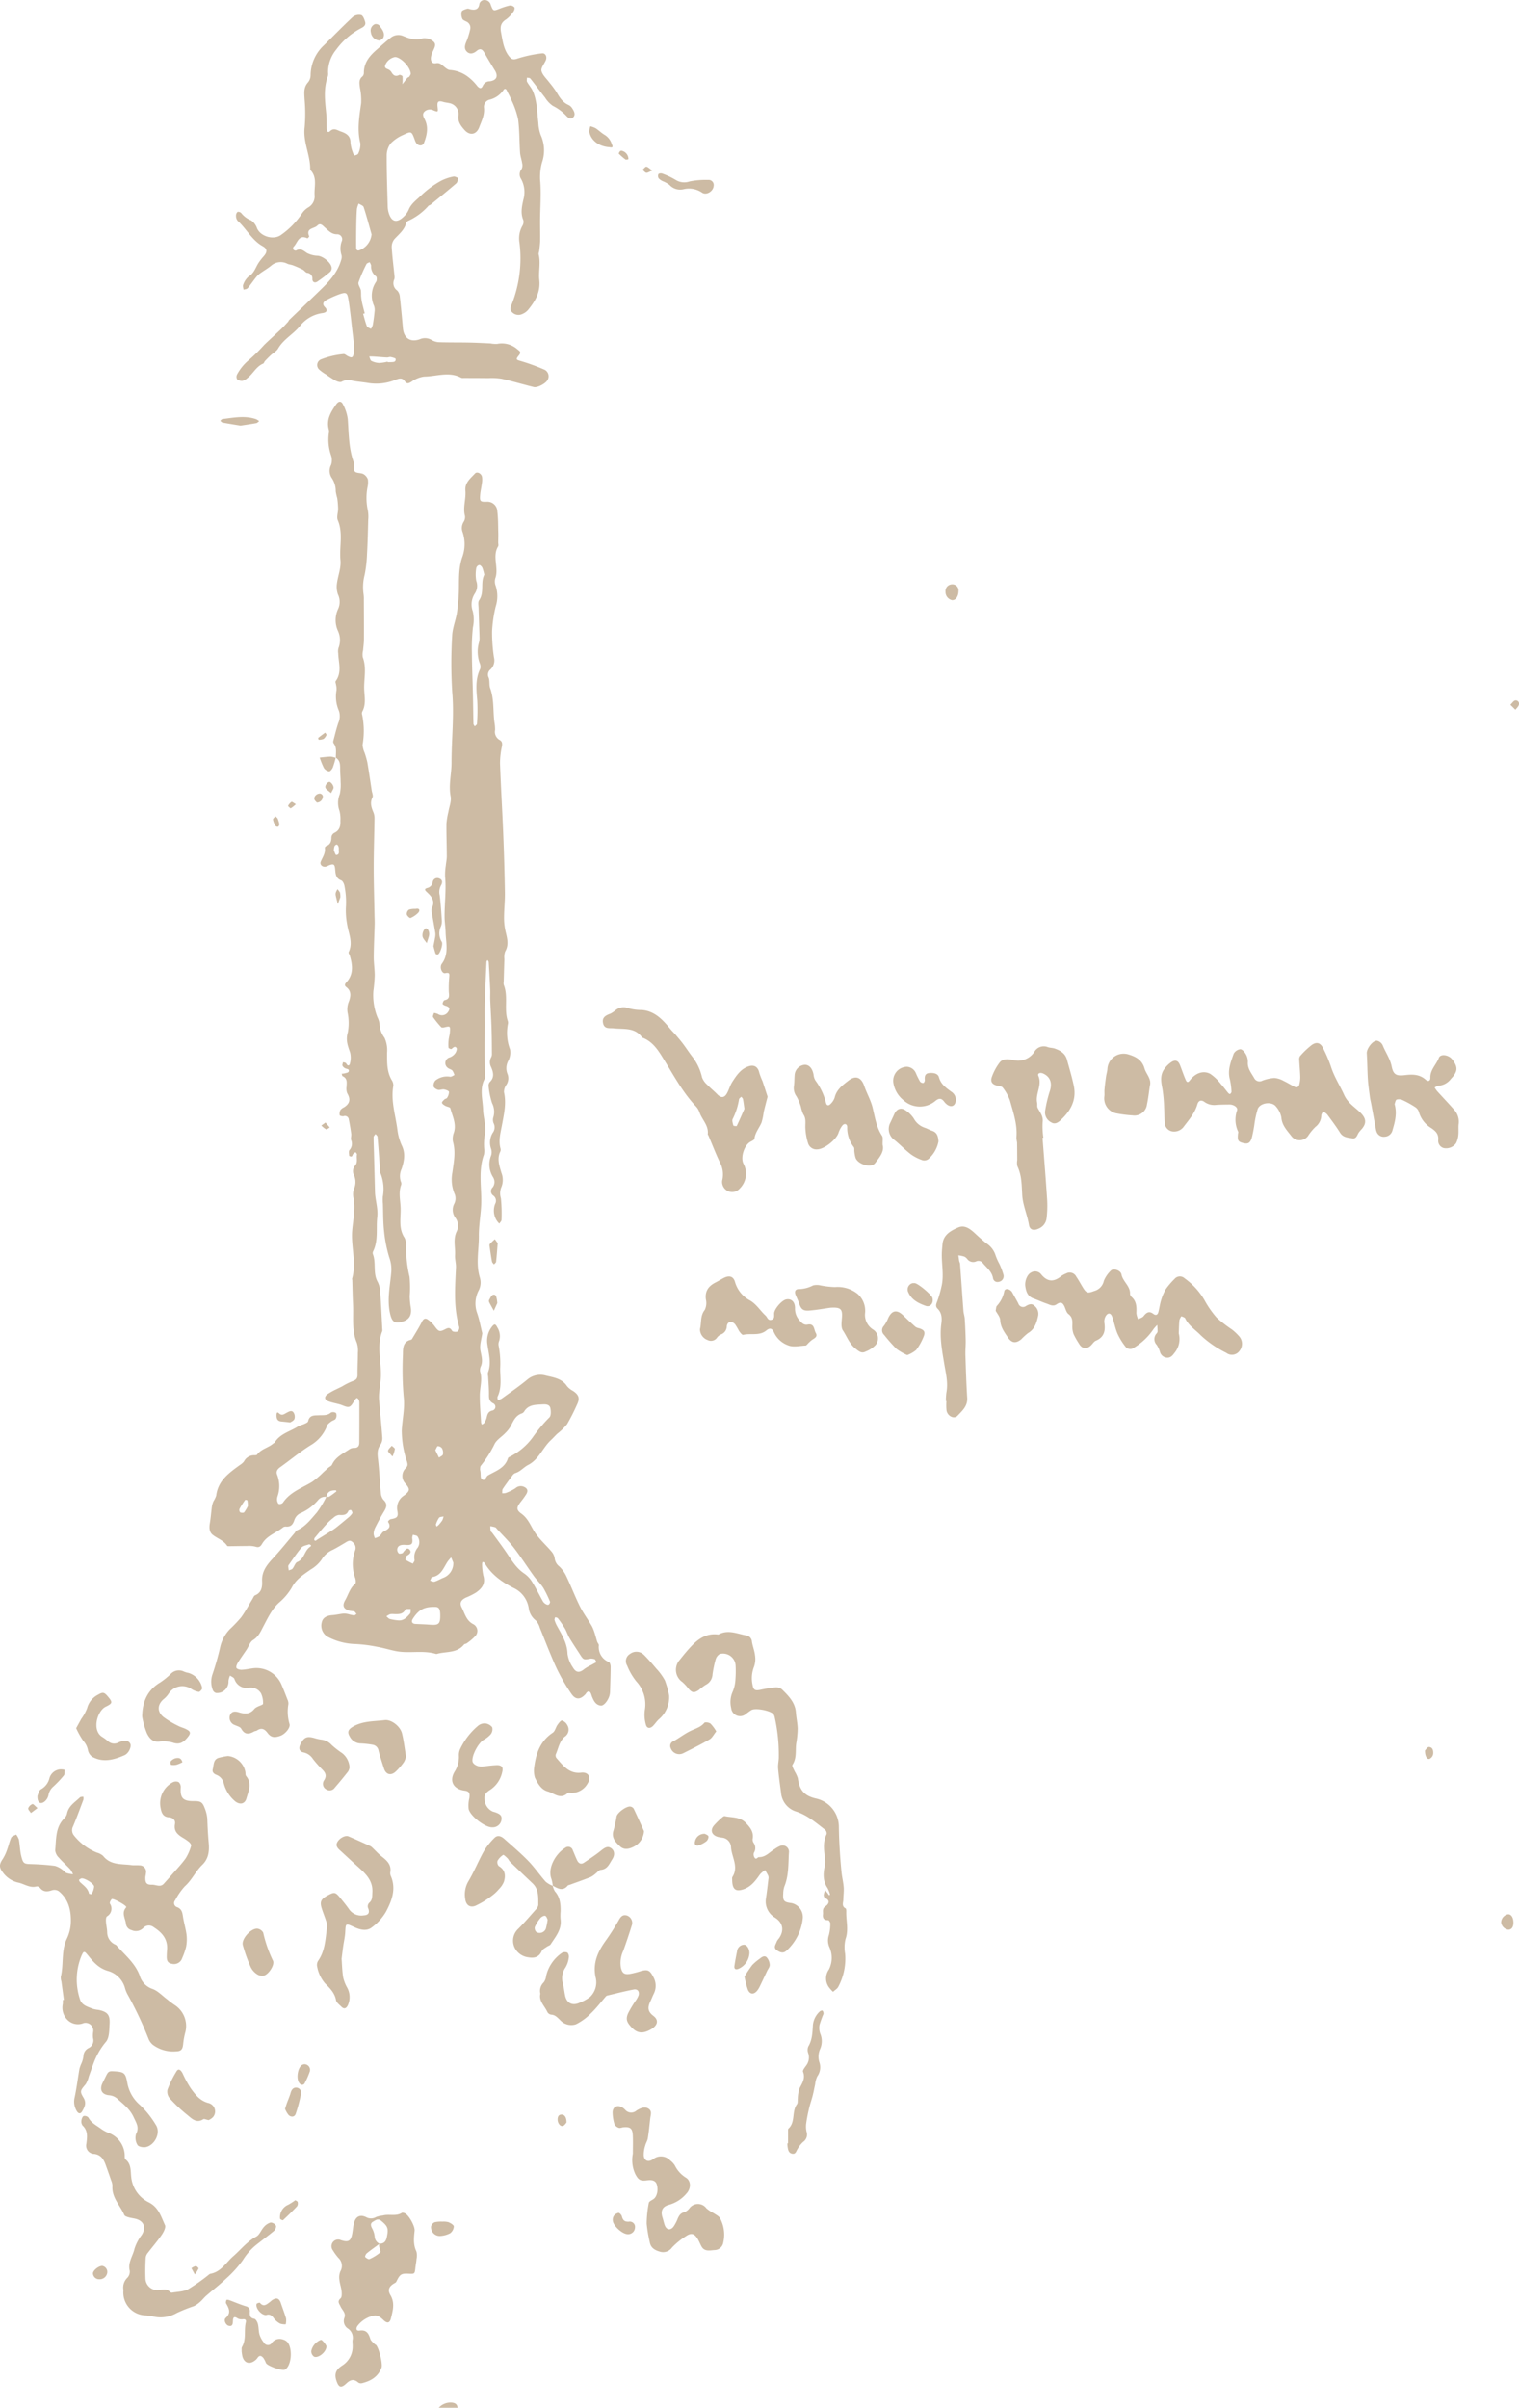 <svg xmlns="http://www.w3.org/2000/svg" width="403.915" height="640.058" viewBox="0 0 403.915 640.058"><g id="Raggruppa_4486" data-name="Raggruppa 4486" transform="translate(1730.675 803.175)"><path id="Tracciato_5596" data-name="Tracciato 5596" d="M-1449.955,734.85a4.235,4.235,0,0,1,3.5-1.361c.874.094,1.41.448,1.487,1.361Z" transform="translate(-164.044 -897.967)" fill="#cdbba4"></path><path id="Tracciato_5597" data-name="Tracciato 5597" d="M-1565.579-255.113a2.422,2.422,0,0,0-2.2.855,13,13,0,0,1-4.784,3.524,3.088,3.088,0,0,0-1.525,1.763c-.384,1.131-.875,1.84-2.155,1.771a1.273,1.273,0,0,0-.8.148c-1.839,1.508-4.325,2.206-5.613,4.387-.452.764-.862,1.117-1.816.788a6.941,6.941,0,0,0-2.208-.169c-1.636,0-3.272.04-4.908.055-.132,0-.33-.025-.386-.111-.938-1.456-2.607-1.93-3.863-2.939-.9-.725-.931-1.91-.73-3.08.256-1.485.349-3,.556-4.493a5.54,5.54,0,0,1,.421-1.351,6.512,6.512,0,0,0,.712-1.481c.485-4,3.437-6.054,6.334-8.165a3.847,3.847,0,0,0,1.061-.944,3,3,0,0,1,2.692-1.629c.263,0,.659,0,.77-.152,1.084-1.533,3.017-1.809,4.335-2.981.1-.091.28-.12.344-.225,1.431-2.37,4.106-2.938,6.232-4.3a14.374,14.374,0,0,1,1.525-.593c.421-.2,1.074-.443,1.145-.77.375-1.732,1.708-1.537,2.923-1.6,1.087-.059,2.19.14,3.145-.719a1.4,1.4,0,0,1,1.363.145,1.761,1.761,0,0,1-.1,1.485c-.2.359-.82.459-1.193.751-.413.324-.938.67-1.1,1.12a10.1,10.1,0,0,1-4.441,5.226c-2.784,1.742-5.324,3.871-8.005,5.783-.784.559-1.2,1.182-.8,2.087a8.4,8.4,0,0,1,.081,5.69,2.6,2.6,0,0,0-.134,1.018c.064.367.222.9.48,1a1.159,1.159,0,0,0,1.067-.331c1.909-2.863,5.078-3.905,7.822-5.579a22.71,22.71,0,0,0,2.943-2.53c.455-.4.895-.82,1.353-1.217.312-.269.795-.447.946-.781.923-2.042,2.864-2.915,4.559-4.062a2.245,2.245,0,0,1,1.273-.417c1.027.058,1.413-.493,1.421-1.36.032-3.514.025-7.028.022-10.542a2.115,2.115,0,0,0-.132-.814,1.292,1.292,0,0,0-.49-.547c-.055-.035-.325.207-.447.36-.541.684-.946,1.757-1.625,1.97-.708.222-1.673-.388-2.529-.622-1-.273-2.03-.462-3-.82-1.038-.384-1.182-1.178-.3-1.859a16.7,16.7,0,0,1,2.474-1.381c.479-.254.979-.469,1.461-.717a18.216,18.216,0,0,1,2.725-1.379c.943-.3,1.382-.695,1.369-1.723-.025-1.935.095-3.871.094-5.807a7.019,7.019,0,0,0-.263-2.663c-1.421-3.328-.846-6.821-1.022-10.249-.11-2.134-.136-4.273-.2-6.409,0-.138-.084-.288-.05-.409,1.215-4.242-.315-8.49.021-12.767.229-2.9.957-5.847.327-8.818a4.378,4.378,0,0,1,.144-2.257,4.534,4.534,0,0,0-.1-3.935,2.283,2.283,0,0,1,.266-2.126c1-.969.437-2.083.636-3.1.035-.18-.23-.419-.357-.63a2.854,2.854,0,0,0-.628.425c-.176.2-.209.569-.411.7a.834.834,0,0,1-.671-.158c-.037-.522-.189-1.246.085-1.54a2.508,2.508,0,0,0,.423-2.685c-.131-.5.1-1.09.034-1.621-.167-1.28-.381-2.556-.644-3.819a1.025,1.025,0,0,0-1.379-.865c-.336.069-1.01-.1-1.045-.259a2.148,2.148,0,0,1,.187-1.354,2.518,2.518,0,0,1,.949-.741c1.577-.978,1.807-2.144.879-3.729a3.3,3.3,0,0,1-.2-1.691c.044-1.106.315-2.247-1.027-2.864-.152-.07-.169-.431-.249-.658a4,4,0,0,0,.739-.079c.384-.113.964-.18,1.087-.442.314-.674-.305-.695-.771-.861a1.6,1.6,0,0,1-.849-.738c-.114-.242.089-.633.151-.958.284.1.721.13.825.329.46.883.911.592,1.032-.078a5.839,5.839,0,0,0,.024-2.793c-.6-1.748-1.236-3.286-.628-5.309a13.593,13.593,0,0,0-.052-5.349,5.41,5.41,0,0,1,.3-2.793c.537-1.383.809-2.841-.622-3.953-.667-.518-.318-.908.08-1.36,1.881-2.134,1.559-4.543.842-6.994-.1-.326-.413-.735-.309-.949,1.252-2.567-.06-5-.419-7.451a19.541,19.541,0,0,1-.291-4.909,21.91,21.91,0,0,0-.391-5.146c-.08-.572-.445-1.4-.888-1.571-1.5-.579-1.486-1.777-1.609-3.016-.125-1.266-.408-1.416-1.576-1a5.718,5.718,0,0,1-.947.392c-.884.139-1.627-.552-1.3-1.35.489-1.185,1.3-2.24,1.089-3.638a.624.624,0,0,1,.339-.491c1.175-.408,1.409-1.286,1.414-2.409a1.472,1.472,0,0,1,.723-1.089c1.461-.664,1.734-1.863,1.661-3.258a8.286,8.286,0,0,0-.258-2.665,6.152,6.152,0,0,1,.1-4.42,11.666,11.666,0,0,0,.218-3.263c0-1.162-.132-2.324-.128-3.485,0-1.145-.032-2.234-1.161-2.907l.027.038c-.05-1.291.333-2.643-.561-3.818a.787.787,0,0,1-.146-.584c.426-1.638.817-3.289,1.353-4.892a4.449,4.449,0,0,0,.16-3.219,9.45,9.45,0,0,1-.638-5.488,4.783,4.783,0,0,0-.122-1.416c-.037-.332-.249-.782-.106-.975,1.731-2.343.75-4.911.684-7.4a3.34,3.34,0,0,1,.068-1.4,5.874,5.874,0,0,0-.179-4.64,6.956,6.956,0,0,1,.117-5.82,4.569,4.569,0,0,0-.088-3.817,6.18,6.18,0,0,1-.277-2.766c.259-2.114,1.159-4.252.956-6.3-.352-3.54.777-7.164-.718-10.654-.362-.845.1-2.021.089-3.044a22.77,22.77,0,0,0-.229-2.794,15.486,15.486,0,0,1-.4-1.8,6.242,6.242,0,0,0-1.015-3.512,3.4,3.4,0,0,1-.233-3.527,3.9,3.9,0,0,0,0-2.556,12.78,12.78,0,0,1-.609-5.722,2.53,2.53,0,0,0,.042-1.031c-.794-2.706.52-4.789,1.963-6.843.593-.844,1.315-.919,1.759.01a11.441,11.441,0,0,1,1.285,3.9c.288,3.862.229,7.757,1.567,11.473a.833.833,0,0,1,.036.2c.072.8-.135,1.841.292,2.322s1.567.309,2.262.672a2.635,2.635,0,0,1,1.2,1.454,5.849,5.849,0,0,1-.108,2.045,15.6,15.6,0,0,0,.051,5.965,9.092,9.092,0,0,1,.143,2.68c-.078,3.038-.147,6.077-.318,9.11a33.942,33.942,0,0,1-.637,5.555,12.98,12.98,0,0,0-.279,5.131,8.923,8.923,0,0,1,.074,1.45c.015,3.514.04,7.028.022,10.542,0,.963-.146,1.925-.221,2.887a4.714,4.714,0,0,0-.1,1.845c.98,2.574.427,5.2.378,7.8-.042,2.237.677,4.543-.51,6.7a1.237,1.237,0,0,0-.023.817,21.353,21.353,0,0,1,.116,7.973,6.107,6.107,0,0,0,.54,2.131,24.763,24.763,0,0,1,.718,2.515c.43,2.508.789,5.028,1.173,7.544.092.6.435,1.345.208,1.791-.723,1.423-.318,2.655.23,3.96a4.151,4.151,0,0,1,.3,1.622c-.055,4.347-.208,8.693-.211,13.039,0,4.214.134,8.429.211,12.644.015.829.066,1.658.044,2.486-.075,2.893-.227,5.785-.245,8.678-.011,1.652.262,3.305.257,4.957a40.2,40.2,0,0,1-.359,4.125,15.939,15.939,0,0,0,1.059,6.9,5.706,5.706,0,0,1,.568,1.741,6.748,6.748,0,0,0,1.349,3.78,7.946,7.946,0,0,1,.67,3.956c.006,2.489-.109,4.956,1.2,7.224a2.591,2.591,0,0,1,.467,1.534c-.734,4.069.621,7.936,1.1,11.881a14.105,14.105,0,0,0,1.209,4.15c.964,2.086.547,4.087-.1,6.06a4.544,4.544,0,0,0-.219,3.4,1.225,1.225,0,0,1,.119.808c-.782,2-.267,4.067-.18,6.071.117,2.688-.641,5.51,1.038,8.052a4.307,4.307,0,0,1,.424,2.416,34.192,34.192,0,0,0,.92,8,30.66,30.66,0,0,1,.046,5.11,18.81,18.81,0,0,0,.259,2.84c.348,2.009-.242,3.261-1.9,3.84-2.371.826-3.122.189-3.633-2.263-.77-3.7.075-7.278.373-10.9a9.312,9.312,0,0,0-.543-3.8,36.071,36.071,0,0,1-1.385-7.058c-.268-2.382-.218-4.8-.3-7.2a11.882,11.882,0,0,1-.03-1.859,11.309,11.309,0,0,0-.637-6.314,4.312,4.312,0,0,1-.138-1.421c-.2-2.742-.391-5.485-.629-8.223-.023-.261-.357-.494-.547-.74-.172.271-.49.541-.493.813-.01,1.446.061,2.892.1,4.339q.129,4.872.255,9.744c.011.414.012.83.054,1.242.206,1.982.781,4,.557,5.934-.348,3,.318,6.121-1.036,9a1.189,1.189,0,0,0-.15.8c.954,2.385-.025,5.088,1.294,7.439a6.858,6.858,0,0,1,.692,2.8c.24,3.292.378,6.591.553,9.888a1.021,1.021,0,0,1-.019.409c-1.583,4.035-.187,8.156-.376,12.229-.066,1.43-.334,2.849-.461,4.277a11.721,11.721,0,0,0,.006,2.035c.276,3.232.615,6.459.844,9.694a3.127,3.127,0,0,1-.492,1.96c-.943,1.245-.808,2.518-.644,3.937.338,2.946.459,5.915.747,8.867a3.155,3.155,0,0,0,.721,1.877c1.146,1.085.766,2.009.093,3.111-.858,1.4-1.624,2.866-2.362,4.338a4.042,4.042,0,0,0-.366,1.6,3.5,3.5,0,0,0,.337,1.11,4.675,4.675,0,0,0,1.211-.521c.418-.342.635-.976,1.083-1.224,1.1-.605,2.212-1.079,1.17-2.623a1.394,1.394,0,0,1,.689-.674c1.726-.291,2.1-.592,1.829-2.141a3.9,3.9,0,0,1,1.714-4.123c1.67-1.252,1.7-1.721.383-3.256a2.871,2.871,0,0,1,.117-4.051c.586-.6.54-1,.323-1.782a25.8,25.8,0,0,1-1.384-8.2c.141-3.015.878-5.955.507-9.062a84.738,84.738,0,0,1-.2-11.129c.022-1.611-.066-3.455,2.146-3.966a.58.58,0,0,0,.31-.264c.883-1.5,1.826-2.966,2.6-4.517.422-.841.93-1.045,1.61-.557a7.769,7.769,0,0,1,1.752,1.709c1,1.378,1.312,1.611,2.667.916.861-.442,1.406-.7,2,.346.155.271,1.018.342,1.437.187a1.314,1.314,0,0,0,.454-1.188c-1.547-5.217-1.1-10.527-.871-15.836.047-1.088-.308-2.2-.242-3.279.129-2.124-.591-4.281.477-6.39a3.5,3.5,0,0,0-.4-3.564,3.507,3.507,0,0,1-.279-3.734,3.133,3.133,0,0,0,0-2.794,9.916,9.916,0,0,1-.508-5.478c.363-2.712.95-5.456.148-8.238a4.6,4.6,0,0,1,.27-2.427c.712-2.309-.416-4.328-.955-6.426-.081-.315-.935-.4-1.388-.663-.336-.2-.784-.481-.841-.789-.047-.254.378-.63.65-.894.191-.186.593-.214.7-.418a2.921,2.921,0,0,0,.514-1.591c-.052-.293-.832-.567-1.317-.643-.521-.081-1.115.22-1.611.094-.455-.116-1.094-.529-1.161-.9a1.96,1.96,0,0,1,.5-1.591,4.979,4.979,0,0,1,3.9-.981c.36.037.758-.283,1.138-.44a3.935,3.935,0,0,0-.545-1.212c-.316-.33-.891-.4-1.234-.718a1.562,1.562,0,0,1,.58-2.789,3.269,3.269,0,0,0,1.394-1.063c.284-.381.558-1.152.369-1.424-.454-.651-.9-.069-1.349.268-.122.093-.774-.186-.79-.336a9.909,9.909,0,0,1,.027-2.048c.07-.682.292-1.35.341-2.032.124-1.717.1-1.71-1.529-1.328-.25.058-.651.084-.779-.058a26.038,26.038,0,0,1-2.171-2.675c-.146-.213.157-.733.253-1.111a4.7,4.7,0,0,1,1.019.273,1.921,1.921,0,0,0,2.705-.513c.643-.912.431-1.364-.727-1.69-.28-.079-.735-.379-.714-.522.048-.343.284-.89.526-.939,1.362-.272,1.249-1.083,1.132-2.177a30.414,30.414,0,0,1,.115-3.907c.016-.656.276-1.415-1.03-1.1-.907.216-1.632-1.56-.938-2.5,1.942-2.635,1.073-5.554,1-8.393-.036-1.365-.27-2.728-.276-4.092-.019-3.575.48-7.141.137-10.727a15.869,15.869,0,0,1,.193-2.889c.075-.825.262-1.648.26-2.471-.007-2.9-.122-5.793-.091-8.688a20.182,20.182,0,0,1,.5-3.027c.235-1.418.864-2.914.61-4.239-.577-3.018.248-5.92.243-8.873-.012-6.271.732-12.514.185-18.821a121.824,121.824,0,0,1-.022-14.907c.071-1.967.849-3.9,1.223-5.866.216-1.135.262-2.3.4-3.453.467-3.88-.279-7.839,1.085-11.686a10.06,10.06,0,0,0,.1-6.544,3.067,3.067,0,0,1,.227-2.759,2.348,2.348,0,0,0,.381-1.57c-.614-2.288.311-4.524.108-6.783-.188-2.091,1.364-3.234,2.546-4.525.549-.6,1.683-.044,1.876.9a5.873,5.873,0,0,1-.058,1.844c-.118.96-.352,1.907-.435,2.869-.156,1.808.008,1.946,1.858,1.876a2.636,2.636,0,0,1,2.7,2.594c.234,1.843.2,3.722.253,5.586.026.887-.011,1.775-.018,2.662,0,.345.134.772-.02,1.023-1.653,2.707.259,5.721-.756,8.5a3.157,3.157,0,0,0,.119,2.045,8.991,8.991,0,0,1-.016,5.474,35.311,35.311,0,0,0-.955,6.5,43.609,43.609,0,0,0,.5,6.99,3.3,3.3,0,0,1-.913,3.21,1.744,1.744,0,0,0-.481,2.2c.32.869.08,1.943.4,2.815,1.065,2.931.719,6.011,1.114,9.009a11.429,11.429,0,0,1,.18,2.06,2.457,2.457,0,0,0,1.182,2.65c.715.386.775.969.627,1.763a20.844,20.844,0,0,0-.5,4.5c.225,6.28.611,12.553.863,18.832q.311,7.754.436,15.516c.035,2.192-.22,4.388-.227,6.583a16.242,16.242,0,0,0,.388,3.656c.421,1.832.973,3.586-.1,5.42a4.674,4.674,0,0,0-.2,2.031c-.072,2-.123,4-.18,5.993a2.192,2.192,0,0,0,.013.823c1.248,3.109.009,6.5,1.078,9.624a1.553,1.553,0,0,1,.019.824,12.434,12.434,0,0,0,.576,6.716,4.819,4.819,0,0,1-.424,2.951,4.091,4.091,0,0,0-.256,3.571,3.112,3.112,0,0,1-.351,2.96,3.209,3.209,0,0,0-.58,1.893c.672,2.941.009,5.785-.514,8.62-.39,2.114-1,4.176-.416,6.345a1.256,1.256,0,0,1-.05.812c-.943,1.932-.224,3.827.292,5.631a5.158,5.158,0,0,1-.075,4,4.4,4.4,0,0,0-.056,2.794,40.089,40.089,0,0,1,.169,5.723c0,.336-.382.67-.587,1.005a4.846,4.846,0,0,1-.819-1.025,4.935,4.935,0,0,1-.3-4.209,1.688,1.688,0,0,0-.495-2.218,1.4,1.4,0,0,1-.163-2.177,2.374,2.374,0,0,0,.1-2.724,6.375,6.375,0,0,1-.5-5.776,2.824,2.824,0,0,0-.033-1.8,4.974,4.974,0,0,1,.447-4.2,2.419,2.419,0,0,0,.256-2.534,2.231,2.231,0,0,1-.094-1.575,5.086,5.086,0,0,0-.329-3.786,20.911,20.911,0,0,1-.916-4.424,1.5,1.5,0,0,1,.292-1.164c1.328-1.26.947-2.661.356-4.02a2.737,2.737,0,0,1,.019-2.569,1.752,1.752,0,0,0,.21-.8c-.015-2.306-.022-4.613-.1-6.918-.079-2.48-.24-4.958-.34-7.438-.039-.963.026-1.931-.017-2.894-.107-2.414-.241-4.826-.39-7.238-.012-.2-.214-.394-.328-.59-.092.173-.256.343-.265.52q-.2,4.034-.353,8.069c-.054,1.372-.106,2.745-.121,4.118-.018,1.519.017,3.039.013,4.559-.005,2.272-.036,4.544-.032,6.815,0,2.054.037,4.108.063,6.162.005.41.2.912.023,1.214-1.544,2.717-.589,5.55-.5,8.352.071,2.319.985,4.569.4,6.956a15.718,15.718,0,0,0-.12,3.31,5.472,5.472,0,0,1-.052,1.651c-1.611,4.458-.52,9.05-.746,13.574-.134,2.685-.632,5.365-.608,8.043.033,3.7-.857,7.428.265,11.089a4.512,4.512,0,0,1-.313,3.416,7.493,7.493,0,0,0-.41,6.023c.594,1.681.9,3.464,1.332,5.2a.589.589,0,0,1,.033.2c-.2,1.492-.731,3.039-.5,4.462s.736,2.766.157,4.219a2.373,2.373,0,0,0-.234,1.412c.673,2.15-.063,4.25-.078,6.369-.018,2.41.207,4.822.34,7.232a1.943,1.943,0,0,0,.209.546c.211-.14.493-.234.618-.429a4.339,4.339,0,0,0,.623-1.3c.22-.958.365-1.771,1.629-2.03a1.016,1.016,0,0,0,.1-1.91c-1.1-.593-1.1-1.4-1.088-2.415.011-1.581-.135-3.164-.215-4.745a2.738,2.738,0,0,1-.045-1.019c.983-2.542.172-5.047-.163-7.544a5.982,5.982,0,0,1,1.237-4.659c.7-.923,1-.6,1.411.214a4.3,4.3,0,0,1,.492,3.579,2.239,2.239,0,0,0-.157,1.221,25,25,0,0,1,.423,6.119c.008,2.535.477,5.06-.683,7.484-.121.252.025.633.047.954a4.632,4.632,0,0,0,1.046-.425c2.3-1.669,4.656-3.274,6.84-5.086a5.308,5.308,0,0,1,4.869-1.047c2.051.5,4.313.761,5.667,2.828a5.419,5.419,0,0,0,1.6,1.265c1.575,1.056,1.856,1.99,1.035,3.66a52.875,52.875,0,0,1-2.624,5.172,16.085,16.085,0,0,1-2.627,2.553c-.576.554-1.108,1.155-1.694,1.7-2.187,2.03-3.16,5.114-6.062,6.6-1.161.594-2.059,1.768-3.437,2.16a1.775,1.775,0,0,0-.759.685c-.868,1.158-1.739,2.315-2.537,3.52-.191.288-.1.761-.144,1.148a3.058,3.058,0,0,0,.961-.077,13.216,13.216,0,0,0,2.555-1.255,2.075,2.075,0,0,1,2.094-.451c1.1.408,1.375,1.1.76,2.081a21.878,21.878,0,0,1-1.328,1.848c-1.2,1.53-1.421,2.211.049,3.266,1.806,1.3,2.434,3.148,3.514,4.847,1.22,1.919,3.018,3.465,4.5,5.225a3.531,3.531,0,0,1,.844,1.746,3.22,3.22,0,0,0,1.246,2.23,8.929,8.929,0,0,1,1.959,2.8c1.241,2.6,2.256,5.305,3.547,7.876.926,1.845,2.2,3.513,3.218,5.315a13.642,13.642,0,0,1,.886,2.465c.172.518.289,1.056.47,1.571.114.323.438.623.433.93a4.233,4.233,0,0,0,2.642,4.432c.3.129.495.828.493,1.262-.007,2.205-.093,4.41-.158,6.616a4.761,4.761,0,0,1-.1.824c-.285,1.378-1.5,2.984-2.342,2.9-1.35-.141-1.888-1.239-2.344-2.347-.131-.32-.2-.668-.355-.974-.306-.6-.708-.573-1.124-.1-.091.1-.147.236-.239.339-1.344,1.5-2.6,1.6-3.715.03a49.589,49.589,0,0,1-3.4-5.674c-.921-1.759-1.663-3.616-2.431-5.452-.9-2.155-1.728-4.342-2.622-6.5a4.773,4.773,0,0,0-1.058-1.951,4.924,4.924,0,0,1-1.9-3.291,7.081,7.081,0,0,0-4.076-5.385c-3.089-1.577-5.906-3.557-7.694-6.681-.072-.126-.338-.141-.514-.207a2.066,2.066,0,0,0-.116.572,15.371,15.371,0,0,0,.339,3.085c.648,2.16-.464,3.458-2.029,4.527a18.861,18.861,0,0,1-2.593,1.284c-1.308.622-1.774,1.416-1.138,2.626.84,1.6,1.187,3.507,3.121,4.47a2.009,2.009,0,0,1,.419,3.221,13.975,13.975,0,0,1-2.182,1.836c-.21.164-.593.151-.745.341-1.839,2.3-4.633,1.8-7.035,2.433a.831.831,0,0,1-.407.059c-3.482-1.067-7.108-.066-10.611-.745-1.684-.327-3.329-.858-5.018-1.145a38.074,38.074,0,0,0-6.331-.764,16.605,16.605,0,0,1-6.919-1.946,3.427,3.427,0,0,1-1.507-3.784c.254-1.2,1.233-1.824,2.835-1.935,1.007-.07,2-.326,3.009-.421a4.925,4.925,0,0,1,1.345.181,11.89,11.89,0,0,0,1.391.3c.211.014.44-.234.66-.362-.2-.23-.351-.575-.6-.664-.445-.16-.968-.1-1.417-.251-1.536-.522-1.78-1.375-.986-2.762.84-1.467,1.235-3.18,2.64-4.341.262-.216.172-1.056.022-1.539a10.837,10.837,0,0,1-.035-7.311,1.881,1.881,0,0,0-.639-2.207c-.745-.757-1.372-.232-2.03.157-1.071.63-2.131,1.285-3.239,1.846a6.536,6.536,0,0,0-3.025,2.66,9.386,9.386,0,0,1-2.882,2.6c-1.911,1.355-3.858,2.533-5.015,4.792a15.778,15.778,0,0,1-3.442,4.051c-1.875,1.747-2.915,3.988-4.07,6.171-.738,1.395-1.293,2.813-2.79,3.731-.791.485-1.142,1.677-1.711,2.536-.753,1.134-1.558,2.234-2.272,3.392-.268.435-.582,1.084-.433,1.46.125.315.9.532,1.377.512,1.028-.042,2.048-.276,3.074-.41a7.271,7.271,0,0,1,7.413,4.086c.613,1.388,1.156,2.808,1.7,4.224a2.527,2.527,0,0,1,.253,1.207,11.578,11.578,0,0,0,.3,5.309c.294.979-1.17,2.664-2.362,3.109-1.641.612-2.573.478-3.486-.744-.8-1.069-1.619-1.443-2.8-.653-.22.148-.542.138-.777.272-1.382.794-2.514.9-3.428-.765-.272-.495-1.14-.674-1.75-.967a2.047,2.047,0,0,1-1.25-2.519c.325-.937,1.045-1.268,2.395-.841,1.588.5,2.976.527,4.111-.912a2.7,2.7,0,0,1,.853-.573c.5-.274,1.448-.512,1.452-.777a5.934,5.934,0,0,0-.525-2.75,3.116,3.116,0,0,0-3.21-1.505,3.434,3.434,0,0,1-3.884-2.368c-.158-.387-.76-.591-1.157-.88a4.8,4.8,0,0,0-.414,1.437,3.013,3.013,0,0,1-3.329,3.184,1.331,1.331,0,0,1-.833-.762,6.061,6.061,0,0,1-.078-4.237,72.682,72.682,0,0,0,2.058-7.3,10.094,10.094,0,0,1,2.552-4.665,37.044,37.044,0,0,0,2.988-3.138c1.124-1.534,2.015-3.238,3.013-4.865.213-.348.377-.859.691-.989,1.766-.734,1.947-2.246,1.877-3.8-.116-2.6,1.308-4.34,2.941-6.1,1.966-2.117,3.77-4.385,5.643-6.588.223-.262.386-.653.667-.776,2.283-1,3.722-2.966,5.282-4.728a26.37,26.37,0,0,0,2.557-4.217c.269-.008.6.081.8-.043.649-.409,1.252-.892,1.86-1.363.022-.017-.09-.3-.138-.3-.889.007-1.77.076-2.265.975A3.51,3.51,0,0,0-1565.579-255.113Zm40.856-7.29c.062.333.093.468.113.6.1.675-.055,1.666.33,1.964.941.729,1.087-.642,1.663-.979,2.035-1.192,4.507-1.917,5.316-4.562.05-.165.285-.308.466-.394a16.951,16.951,0,0,0,6.066-5.089,40.292,40.292,0,0,1,4.477-5.36c.474-.433.437-1.7.262-2.5-.21-.959-1.2-1.023-2.058-.971-1.855.113-3.8.006-4.943,1.956a1.324,1.324,0,0,1-.668.47c-1.518.557-2.125,1.849-2.77,3.185a8.6,8.6,0,0,1-1.582,2.048c-.9.948-2.138,1.676-2.758,2.767a30.219,30.219,0,0,1-3.7,5.866C-1524.74-263.141-1524.681-262.618-1524.722-262.4Zm1.129-237.847a11.862,11.862,0,0,0-.512-1.832c-.148-.328-.546-.747-.833-.748a1.114,1.114,0,0,0-.786.766,9.881,9.881,0,0,0-.01,3.439,3.731,3.731,0,0,1-.353,3.337,5.328,5.328,0,0,0-.561,4.775,9.83,9.83,0,0,1,.024,4.289,52.468,52.468,0,0,0-.268,6.8c.032,3.72.189,7.439.275,11.16.059,2.547.077,5.094.142,7.641.006.232.224.458.343.686.207-.221.585-.435.593-.663a49.8,49.8,0,0,0,.072-6.215c-.259-2.887-.546-5.71.8-8.445a2.449,2.449,0,0,0-.188-1.591,9.081,9.081,0,0,1-.175-5.313,4.553,4.553,0,0,0,.171-1.227c-.071-2.674-.181-5.347-.252-8.021-.019-.687-.2-1.556.128-2.034C-1523.509-495.568-1524.691-498.121-1523.593-500.25Zm17.507,273.06a33.627,33.627,0,0,0-1.771-3.662c-.722-1.144-1.748-2.091-2.544-3.194-1.8-2.493-3.454-5.092-5.326-7.527-1.332-1.734-2.919-3.271-4.395-4.894-.185-.2-.355-.479-.59-.568a7.861,7.861,0,0,0-1.289-.271,9.881,9.881,0,0,0,.1,1.279c.034.172.284.291.4.458,1.284,1.766,2.6,3.509,3.829,5.315,1.371,2.021,2.6,4.12,4.723,5.529a7.4,7.4,0,0,1,2.08,2.222c1.047,1.68,1.912,3.473,2.885,5.2a2.077,2.077,0,0,0,.74.691C-1506.732-226.31-1506.292-226.271-1506.086-227.19Zm12.315,16.014-.38-.747a3.228,3.228,0,0,0-1.1-.2c-1.954.359-1.949.379-2.93-1.148-.923-1.437-1.884-2.851-2.757-4.318-.486-.817-.766-1.756-1.246-2.577a28.518,28.518,0,0,0-1.843-2.676c-.133-.177-.474-.2-.719-.291-.063.253-.229.535-.168.751a7.537,7.537,0,0,0,.624,1.517c1.279,2.354,2.745,4.579,2.825,7.456a8.387,8.387,0,0,0,1.422,3.628c.848,1.465,1.777,1.49,3.038.441a11.472,11.472,0,0,1,1.779-1.035C-1494.744-210.648-1494.256-210.91-1493.771-211.176Zm-41.534-12.36c0-1.751-.312-2.3-1.325-2.323-2.93-.067-4.384.7-5.973,3.164-.483.748-.185,1.318.712,1.362,1.286.064,2.576.093,3.859.2C-1535.75-220.953-1535.307-221.324-1535.305-223.537Zm-33.118-19.9c.155-.114.312-.246.484-.354,1.213-.757,2.433-1.5,3.643-2.266a14.9,14.9,0,0,0,1.348-.929q1.6-1.276,3.165-2.6a5.007,5.007,0,0,0,1.077-1.155c.106-.176-.111-.627-.3-.857a.816.816,0,0,0-.7.173c-.492,1.24-1.443,1.183-2.533,1.12a2.612,2.612,0,0,0-1.433.717,13.935,13.935,0,0,0-1.82,1.657c-1.109,1.223-2.17,2.492-3.228,3.761a.861.861,0,0,0-.062.581C-1568.772-243.524-1568.563-243.489-1568.424-243.433Zm23.832,1.094c-1.366-.1-2.077.269-2.165,1.239a1.4,1.4,0,0,0,.44,1.024c.168.149.631.031.932-.063.164-.051.26-.307.4-.46.411-.453.892-1.151,1.5-.5.666.715.008,1.221-.615,1.6-.059.036-.152.064-.168.114-.108.346-.365.944-.27,1.007a17.334,17.334,0,0,0,1.954,1.023c.157-.336.495-.706.441-1a3.956,3.956,0,0,1,.862-3.284,2.648,2.648,0,0,0-.063-2.931c-.135-.282-.79-.315-1.207-.463a2.434,2.434,0,0,0-.214.857C-1542.544-242.558-1542.866-242.215-1544.592-242.339Zm12.76,4.7-.573-1.376a12.126,12.126,0,0,0-.895,1.046c-1.125,1.651-1.718,3.81-4.162,4.187-.226.035-.366.622-.547.953.4.1.851.355,1.191.252.779-.236,1.5-.673,2.254-.988A4.123,4.123,0,0,0-1531.832-237.636Zm-37.813-4.611c-.194-.082-.428-.278-.576-.226-.693.241-1.574.37-2,.87-1.218,1.427-2.248,3.013-3.347,4.541a.674.674,0,0,0-.158.374c.02.378.083.754.13,1.13.341-.144.786-.2,1-.45.48-.564.712-1.559,1.283-1.789,1.938-.781,1.873-3.158,3.517-4.1C-1569.749-241.924-1569.74-242.018-1569.645-242.247Zm22.96,19.947c1.56.247,2.475-.76,3.333-1.759.232-.271.131-.828.182-1.253-.48.045-1.265-.073-1.389.161-.709,1.335-1.884,1.224-3.065,1.206a3.475,3.475,0,0,0-1.031.03,4.773,4.773,0,0,0-.97.555c.3.246.566.611.909.714A15.6,15.6,0,0,0-1546.685-222.3Zm-39.77-30.361a7.638,7.638,0,0,0-.132-1.485c-.035-.107-.544-.206-.591-.138a22.6,22.6,0,0,0-1.521,2.4.938.938,0,0,0,.193.893c.3.146.912.173,1.061-.014A11.093,11.093,0,0,0-1586.455-252.661Zm49.84-14.869.97,1.985c.37-.28.968-.5,1.056-.853a2.476,2.476,0,0,0-.255-1.624,1.461,1.461,0,0,0-1.115-.568C-1536.147-268.593-1536.349-267.982-1536.615-267.529ZM-1563.6-426.964c.14.281.429,1.232.637,1.214,1-.083.626-.993.688-1.613a1.641,1.641,0,0,0-.168-.794c-.074-.163-.325-.4-.42-.367a1.031,1.031,0,0,0-.563.452A4.414,4.414,0,0,0-1563.6-426.964Zm27.325,179.754a3.845,3.845,0,0,0,.506-.4,10.319,10.319,0,0,0,1.009-1.261,4.285,4.285,0,0,0,.327-1.034c-.408.108-.98.086-1.19.351a6.677,6.677,0,0,0-.832,1.758C-1536.5-247.668-1536.352-247.459-1536.271-247.21Z" transform="translate(-78.304 -150.146)" fill="#cdbba4"></path><path id="Tracciato_5598" data-name="Tracciato 5598" d="M-1548.246-710.984q-.208-1.749-.416-3.5c-.364-3.011-.635-6.038-1.128-9.028-.321-1.946-.624-2.054-2.492-1.41a26.214,26.214,0,0,0-3.373,1.514c-.791.405-1.172,1.069-.427,1.83,1.057,1.08.229,1.525-.634,1.635a9.154,9.154,0,0,0-5.977,3.453c-1.773,2.167-4.362,3.488-5.8,5.975-.42.724-1.307,1.17-1.955,1.77-.537.5-1.049,1.023-1.549,1.559-.184.2-.25.585-.457.67-1.894.77-2.687,2.729-4.236,3.858a3.034,3.034,0,0,1-1.223.713,2.026,2.026,0,0,1-1.471-.392,1.384,1.384,0,0,1-.008-1.319,12.853,12.853,0,0,1,2.939-3.651,44.093,44.093,0,0,0,4.248-4.166c1.48-1.432,3.02-2.8,4.512-4.222.638-.606,1.227-1.264,1.825-1.911.138-.149.191-.382.336-.521,2.949-2.843,5.928-5.654,8.853-8.521,2.176-2.132,4.124-4.444,4.969-7.468a2.349,2.349,0,0,0,.084-1.219,5.685,5.685,0,0,1,.03-3.639,1.325,1.325,0,0,0-1.249-1.925c-1.451,0-2.219-.946-3.155-1.747-.59-.5-1.219-1.431-2.088-.534-.809.835-3.1.6-2.14,2.812.045.1-.407.579-.469.549-2.395-1.142-2.624,1.276-3.7,2.262a.748.748,0,0,0-.027.729c.127.173.557.336.707.249,1.192-.692,1.915-.02,2.866.639a6.621,6.621,0,0,0,2.947.754c1.4.159,3.474,1.8,3.635,3.134a1.439,1.439,0,0,1-.35,1.113,37.216,37.216,0,0,1-3.445,2.625c-.623.413-1.3.2-1.309-.662a1.507,1.507,0,0,0-1.42-1.672c-.419-.091-.72-.632-1.138-.846-.836-.428-1.7-.8-2.579-1.14-.5-.2-1.084-.218-1.563-.454a3.849,3.849,0,0,0-4.283.548c-.938.771-2.018,1.367-3,2.091a6.055,6.055,0,0,0-1.109,1.125c-.726.914-1.376,1.892-2.138,2.774-.217.252-.71.266-1.077.389-.048-.434-.267-.949-.109-1.287a4.979,4.979,0,0,1,1.453-2.226c1.458-.857,1.822-2.34,2.616-3.587a15.438,15.438,0,0,1,1.391-1.788c1.01-1.164,1-1.976-.273-2.685-2.88-1.6-4.3-4.627-6.647-6.74a2.054,2.054,0,0,1-.435-1.335,1.313,1.313,0,0,1,.418-1.041,1.113,1.113,0,0,1,1.01.365,6.128,6.128,0,0,0,2.616,1.909,4.149,4.149,0,0,1,1.531,2.056c.987,2.3,4.577,3.274,6.526,1.7a21.246,21.246,0,0,0,5.448-5.62,5.172,5.172,0,0,1,1.629-1.572,3.389,3.389,0,0,0,1.728-3.122c-.2-2.259.788-4.727-1.029-6.743a.618.618,0,0,1-.15-.382c.017-3.779-1.985-7.232-1.469-11.185a42.094,42.094,0,0,0-.026-7.308c-.084-1.737-.321-3.186.958-4.576a3.12,3.12,0,0,0,.648-1.922,10.963,10.963,0,0,1,3.539-7.885c2.557-2.514,5.051-5.095,7.677-7.534a2.659,2.659,0,0,1,2.227-.5c.5.162.853,1.138,1.05,1.816.215.741-.216,1.237-.95,1.606a19.2,19.2,0,0,0-6.7,5.713,9.528,9.528,0,0,0-2.209,6.121,2.674,2.674,0,0,1-.059,1.032c-1.243,3.375-.716,6.8-.394,10.238.115,1.236.053,2.489.1,3.733.02.548.311,1.145.853.618,1.046-1.017,1.978-.246,2.862.056,1.365.466,2.629,1.107,2.6,2.963a9.423,9.423,0,0,0,.614,2.61c.087.3.34.815.471.8.354-.038.9-.236.985-.5a5.453,5.453,0,0,0,.554-2.711c-.9-3.6-.287-7.1.216-10.66a16.429,16.429,0,0,0-.318-4.092c-.129-1.108-.4-2.2.679-3.052a1.327,1.327,0,0,0,.36-.936c.013-2.727,1.479-4.473,3.467-6.2,1.169-1.018,2.318-2.074,3.554-3.038a3.242,3.242,0,0,1,3.48-.527c1.674.674,3.286,1.234,5.209.581a3.582,3.582,0,0,1,2.778.862c.889.726.233,1.773-.166,2.665a5.147,5.147,0,0,0-.491,1.564c-.089.949.257,1.748,1.38,1.531.924-.178,1.386.33,1.979.816.519.424,1.159,1,1.741.992a8.9,8.9,0,0,1,4.77,1.816,13.064,13.064,0,0,1,2.456,2.456c.606.66,1.08.836,1.509-.156a2.015,2.015,0,0,1,1.831-1.119c1.814-.252,2.276-1.355,1.333-2.891s-1.874-3.054-2.752-4.615c-.538-.957-1.1-1.39-2.091-.552-.814.687-1.808.987-2.618.171-.847-.854-.454-1.88-.017-2.887a20.241,20.241,0,0,0,.892-2.909,1.8,1.8,0,0,0-1.068-2.217c-.363-.192-.878-.391-.988-.7a3.053,3.053,0,0,1-.187-1.91c.151-.395.927-.612,1.465-.774.293-.088.669.114,1.01.173,1.064.185,1.947.056,2.2-1.232a1.361,1.361,0,0,1,1.416-1.251,1.669,1.669,0,0,1,1.65,1.3c.652,1.668.68,1.637,2.307,1.023a17.79,17.79,0,0,1,2.761-.878,1.517,1.517,0,0,1,1.2.477c.157.179.008.818-.206,1.1a8.256,8.256,0,0,1-1.958,2.115c-1.428.876-1.661,1.951-1.365,3.5.429,2.241.667,4.506,2.17,6.375.634.789,1.12.941,2.242.532a34.153,34.153,0,0,1,6.419-1.366c.985-.153,1.49.911,1.035,1.916-.418.921-1.3,1.963-1.118,2.744.265,1.107,1.317,2.029,2.048,3.018a28.844,28.844,0,0,1,1.853,2.468c.847,1.45,1.666,2.867,3.31,3.58a2.321,2.321,0,0,1,.917.818c.513.759,1.042,1.726.3,2.458-.815.807-1.545-.117-2.085-.664a12.562,12.562,0,0,0-3.325-2.387,7.542,7.542,0,0,1-2.073-2.2c-1.322-1.67-2.576-3.393-3.9-5.059-.158-.2-.593-.178-.9-.259,0,.383-.139.84.021,1.136.453.844,1.156,1.567,1.529,2.437,1.163,2.708,1.134,5.645,1.478,8.511a10.33,10.33,0,0,0,.632,3.2,9.87,9.87,0,0,1,.336,7.284,14.711,14.711,0,0,0-.448,5.279c.226,3.288-.027,6.609-.057,9.917-.017,1.858.039,3.717.01,5.575-.014.89-.142,1.779-.232,2.666-.035.343-.224.709-.149,1.018.548,2.255-.078,4.56.154,6.745.357,3.372-1.135,5.714-3.027,8.044a4.17,4.17,0,0,1-1.5,1.047,2.343,2.343,0,0,1-2.693-.475c-.808-.732-.348-1.5-.047-2.276a33.3,33.3,0,0,0,1.989-16.27,6.729,6.729,0,0,1,.77-4.4,2.023,2.023,0,0,0,.262-1.54c-.8-1.864-.37-3.7.026-5.507a7.246,7.246,0,0,0-.616-5.421,2.212,2.212,0,0,1,.16-2.692,2.292,2.292,0,0,0,.119-1.505c-.134-.938-.491-1.852-.555-2.789-.2-2.966-.132-5.962-.522-8.9a22.885,22.885,0,0,0-1.747-5.047c-.347-.889-.855-1.714-1.25-2.587-.259-.572-.618-.567-.9-.126a6.3,6.3,0,0,1-3.663,2.55,1.96,1.96,0,0,0-1.512,2.2c.181,1.891-.654,3.509-1.286,5.173-.738,1.941-2.483,2.26-3.875.7-.962-1.076-1.855-2.2-1.631-3.861a2.967,2.967,0,0,0-2.411-3.292c-.531-.125-1.086-.161-1.606-.319-1.342-.407-1.687-.119-1.527,1.339.148,1.359.138,1.385-1.055.932a2.091,2.091,0,0,0-2.487.361c-.677.761-.094,1.508.249,2.278.9,2.027.406,4.057-.334,5.986-.337.88-1.45.847-2.032.065a3.761,3.761,0,0,1-.43-.938c-.827-2.212-.863-2.293-3-1.276a10.3,10.3,0,0,0-3.4,2.3,5.271,5.271,0,0,0-1.048,3.209c-.019,4.479.147,8.959.263,13.437a6.781,6.781,0,0,0,.222,1.63c.73,2.624,2.224,3.015,4.156,1.069a5.274,5.274,0,0,0,1.189-1.688c.673-1.7,2.132-2.654,3.353-3.864a24.906,24.906,0,0,1,5.3-3.887,12.415,12.415,0,0,1,3.267-1.108c.38-.091.863.242,1.3.382-.175.484-.209,1.132-.55,1.425-2.247,1.938-4.557,3.8-6.853,5.681-.157.128-.429.144-.543.292a15.983,15.983,0,0,1-5.417,4,1.132,1.132,0,0,0-.521.617c-.483,1.86-1.955,2.946-3.151,4.277a3.307,3.307,0,0,0-.673,2.212c.156,2.549.489,5.086.741,7.63a1.922,1.922,0,0,1-.076.815,2.368,2.368,0,0,0,.776,2.951,2.646,2.646,0,0,1,.709,1.633c.323,2.8.574,5.611.829,8.421.236,2.612,1.969,3.8,4.477,2.91a3.418,3.418,0,0,1,3.156.2,4.247,4.247,0,0,0,1.957.587c2.618.083,5.24.041,7.86.09,1.929.036,3.856.135,5.784.222a7.438,7.438,0,0,0,1.85.129,6.249,6.249,0,0,1,5.379,1.473c.675.507,1.025.757.369,1.576-.916,1.142-.741,1.16.682,1.571a54.9,54.9,0,0,1,6.188,2.269,1.956,1.956,0,0,1,.768,2.695c-.473.923-2.691,2.134-3.689,1.887-2.868-.712-5.7-1.56-8.583-2.212a17.022,17.022,0,0,0-3.5-.166c-2.195-.028-4.389-.023-6.583-.035a1.393,1.393,0,0,1-.614-.052c-3.232-1.748-6.591-.345-9.879-.317a7.422,7.422,0,0,0-3.356,1.374c-.713.426-1.2.658-1.733-.1-.7-.992-1.405-.846-2.484-.423a13.447,13.447,0,0,1-7.259.854c-1.431-.245-2.888-.343-4.31-.625a3.606,3.606,0,0,0-2.783.29c-.362.215-1.134-.033-1.609-.281a27.055,27.055,0,0,1-2.525-1.637,11.063,11.063,0,0,1-1.839-1.317,1.628,1.628,0,0,1,.551-2.726,22.145,22.145,0,0,1,5.934-1.388c.322-.052.719.338,1.078.528,1.131.6,1.429.459,1.638-.778a2.692,2.692,0,0,0,.032-.414c0-.415,0-.83,0-1.245Zm2.79-8.892-.437.122c.324,1.1.585,2.234,1.01,3.3.13.327.708.476,1.081.706a4.481,4.481,0,0,0,.486-1.061c.2-1.144.355-2.3.458-3.453a3.338,3.338,0,0,0-.132-1.616,6.51,6.51,0,0,1,.576-6.432c.211-.358.2-1.246-.04-1.4a3.267,3.267,0,0,1-1.309-2.884,2.753,2.753,0,0,0-.406-.885c-.283.163-.709.258-.825.5a38.9,38.9,0,0,0-2.116,4.862c-.181.565.449,1.363.619,2.076a9.968,9.968,0,0,1,.059,1.393,14.66,14.66,0,0,0,.237,1.811C-1545.981-721.846-1545.707-720.863-1545.456-719.876Zm1.819-20.987c-.688-2.423-1.328-4.862-2.11-7.255-.135-.415-.869-.634-1.325-.944a6.254,6.254,0,0,0-.462,1.43c-.107,1.418-.145,2.842-.17,4.264-.033,1.983-.049,3.966-.027,5.948.005.481.144,1.011.87.768A5.063,5.063,0,0,0-1543.638-740.863Zm10.416-42.637c-.042-1.8-2.629-4.472-4.17-4.512a3.51,3.51,0,0,0-2.518,1.912c-.577,1.185.495,1.158,1.03,1.553a2.084,2.084,0,0,1,.551.607c.489.84,1.081,1.188,2.052.693.193-.1.848.2.866.357a14.683,14.683,0,0,1-.03,2.1c.435-.563.857-1.137,1.312-1.683.123-.148.4-.172.516-.323A4.307,4.307,0,0,0-1533.222-783.5Zm-6.161,76.474.016.128c.275,0,.55.011.824,0,.608-.03,1.389.049,1.3-.842-.022-.22-.832-.42-1.3-.514-.318-.064-.678.131-1.015.114-1.149-.057-2.3-.163-3.443-.237-.42-.027-.842-.018-1.264-.025.186.407.268,1.018.581,1.178a5.064,5.064,0,0,0,2.085.543A11.456,11.456,0,0,0-1539.383-707.025Z" transform="translate(-88.231 0)" fill="#cdbba4"></path><path id="Tracciato_5599" data-name="Tracciato 5599" d="M-1713.684,394.316q-.332-2.446-.665-4.892a3.6,3.6,0,0,1-.167-1.221c.832-3.34.059-6.914,1.632-10.173a11.051,11.051,0,0,0,1.052-4.417c.075-3.144-.634-6.125-3.259-8.224a2.147,2.147,0,0,0-1.741-.213c-1.223.406-2.265.51-3.179-.6a1.151,1.151,0,0,0-.9-.426c-1.852.526-3.325-.705-4.986-1.027a6.936,6.936,0,0,1-4.166-2.9c-.909-1.209-.762-2.086.126-3.364a11.685,11.685,0,0,0,1.189-2.568c.388-1.028.6-2.132,1.063-3.117.185-.389.86-.544,1.312-.805a4.8,4.8,0,0,1,.725,1.327c.266,1.483.281,3.022.647,4.475.5,1.972.766,2,2.742,2.056,2.059.061,4.122.2,6.163.463a5.672,5.672,0,0,1,1.988,1.015c.406.249.7.719,1.125.891a8.451,8.451,0,0,0,1.728.331A6.406,6.406,0,0,0-1712,359.6c-.978-1.055-2.078-2-3.019-3.085a3.2,3.2,0,0,1-.979-1.948c.288-2.98.018-6.158,2.457-8.543a2.582,2.582,0,0,0,.7-1.254c.408-2.032,2.109-3,3.427-4.281.185-.179.589-.131.891-.188a2.105,2.105,0,0,1,.03.779c-.891,2.377-1.766,4.761-2.745,7.1a2.189,2.189,0,0,0,.271,2.477,14.818,14.818,0,0,0,6.072,4.52,4.122,4.122,0,0,1,1.632.861c2,2.542,4.926,2.088,7.592,2.458.68.094,1.388-.02,2.072.061a1.719,1.719,0,0,1,1.736,2.092c-.022.412-.163.819-.165,1.229-.006,1.414.382,1.86,1.8,1.826,1.043-.025,2.181.787,3.131-.281.642-.721,1.293-1.434,1.925-2.163,1.306-1.505,2.707-2.945,3.865-4.558a12.743,12.743,0,0,0,1.458-3.353c.085-.249-.276-.759-.558-1a13.048,13.048,0,0,0-1.71-1.166c-1.352-.831-2.4-1.738-2.035-3.621.2-1.022-.561-1.708-1.6-1.777-1.5-.1-1.954-1.089-2.184-2.332a6.3,6.3,0,0,1,3.221-6.993,1.819,1.819,0,0,1,1.539-.038,1.748,1.748,0,0,1,.569,1.385c-.19,2.885.564,3.7,3.566,3.676,1.722-.013,2.211.264,2.8,1.872a9.277,9.277,0,0,1,.685,2.808c.069,2.122.179,4.225.371,6.341.173,1.9.13,4.154-1.7,5.909-1.754,1.678-2.752,4.047-4.654,5.725a17.623,17.623,0,0,0-2.553,3.689,1.13,1.13,0,0,0,.56,1.856c1.172.473,1.348,1.39,1.509,2.473.243,1.635.746,3.234.956,4.871a10.474,10.474,0,0,1-.133,3.234,17.828,17.828,0,0,1-1.025,2.931,2.279,2.279,0,0,1-2.793,1.515c-1.311-.231-1.349-1.192-1.316-2.206.016-.484.034-.968.076-1.451.251-2.857-1.305-4.629-3.54-6.047a2.032,2.032,0,0,0-2.805.219,2.715,2.715,0,0,1-3.069.558,1.957,1.957,0,0,1-1.518-1.73c-.173-1.434-1.228-2.84.019-4.266a.258.258,0,0,0,.05-.194c-.094-.474-3.537-2.367-3.842-2.06-.29.291-.618.927-.487,1.189a2.377,2.377,0,0,1-.782,3.406c-.28.207-.291.909-.264,1.374.055.963.308,1.92.317,2.881a3.6,3.6,0,0,0,2.181,3.255c.06.034.145.041.187.088,2.233,2.573,5,4.719,6.26,8.067a5.3,5.3,0,0,0,3.369,3.6c1.472.5,2.663,1.831,3.973,2.8a22.978,22.978,0,0,0,1.968,1.486,6.646,6.646,0,0,1,2.876,7.129,19.375,19.375,0,0,0-.6,3.215c-.143,1.4-.465,1.938-1.853,1.977a9.011,9.011,0,0,1-6.23-1.752,3.978,3.978,0,0,1-1.163-1.661,98.068,98.068,0,0,0-5.549-11.715,7.942,7.942,0,0,1-.634-1.523,6.528,6.528,0,0,0-4.559-4.723c-2.506-.708-3.917-2.409-5.38-4.213-.926-1.142-1.1-1.151-1.693.228a16.531,16.531,0,0,0-.389,11.507c.478,1.624,2.015,1.966,3.322,2.527a8.835,8.835,0,0,0,1.626.316c2.349.5,3.075,1.286,2.93,3.724-.1,1.634-.047,3.692-.978,4.768a19.165,19.165,0,0,0-3.381,5.975c-.407,1.073-.776,2.161-1.173,3.238a6.779,6.779,0,0,1-.823,2.041c-1.41,1.673-1.628,1.862-.591,3.566.87,1.43.315,2.5-.344,3.638-.464.8-1.042.611-1.426-.056a4.77,4.77,0,0,1-.589-3.567c.55-2.543.855-5.138,1.3-7.706a10.3,10.3,0,0,1,.484-1.33,6.81,6.81,0,0,0,.576-2.058,2.43,2.43,0,0,1,1.431-2.123,2.235,2.235,0,0,0,1.116-2.613,6.154,6.154,0,0,1,.029-1.623,2.067,2.067,0,0,0-2.522-2.377,3.892,3.892,0,0,1-4.349-.9,4.572,4.572,0,0,1-1.193-4.2,9.815,9.815,0,0,0,.005-1.037Zm4-31.911c.112.282.13.443.219.531.955.942,2.177,1.667,2.467,3.148.017.084.657.166.68.111a4.909,4.909,0,0,0,.667-2c-.054-.793-2.424-2.242-3.293-2.179C-1709.2,362.033-1709.447,362.274-1709.682,362.4Z" transform="translate(0 -665.858)" fill="#cdbba4"></path><path id="Tracciato_5600" data-name="Tracciato 5600" d="M-967.331-112.144c-.009.158.1-.154.007-.386a7.441,7.441,0,0,1-.279-5.615c.291-.783-.88-1.582-2.029-1.565-1.165.017-2.334.016-3.5.1a4.434,4.434,0,0,1-3.132-.783c-.879-.651-1.6-.384-1.9.657-.656,2.249-2.141,3.988-3.522,5.781a3.181,3.181,0,0,1-3.045,1.408,2.441,2.441,0,0,1-2.111-2.473c-.088-1.291-.078-2.589-.161-3.881a38.273,38.273,0,0,0-.434-4.911c-.382-1.942-.725-3.819.618-5.5a7.023,7.023,0,0,1,1.905-1.78c1-.564,1.691-.212,2.118.852.53,1.323.965,2.685,1.539,3.988.481,1.093.916.331,1.3-.137,1.413-1.714,3.423-2.435,5.231-1.468a12.231,12.231,0,0,1,2.8,2.675c.7.755,1.3,1.606,1.962,2.4.121.144.445.331.48.3.177-.171.419-.42.4-.621a18.193,18.193,0,0,0-.425-3.273c-.679-2.453.246-4.654,1.012-6.848a2.379,2.379,0,0,1,1.74-1.186c.44-.045,1.114.673,1.417,1.2a4,4,0,0,1,.607,2.158c-.15,1.774.944,2.98,1.7,4.343a1.574,1.574,0,0,0,2.138.663,11.185,11.185,0,0,1,3.191-.721,5.947,5.947,0,0,1,2.457.763c1.111.52,2.145,1.2,3.253,1.729a.958.958,0,0,0,.845-.405,7.744,7.744,0,0,0,.351-2.244c-.03-1.559-.2-3.115-.272-4.674a1.446,1.446,0,0,1,.207-.97,22.019,22.019,0,0,1,3.123-2.971c1.324-.918,2.328-.572,3.032.876a37.212,37.212,0,0,1,2.089,4.931c.845,2.656,2.363,4.969,3.483,7.453,1.042,2.309,3.006,3.323,4.531,4.931,1.338,1.412,1.424,2.661.159,4.148a9.848,9.848,0,0,0-.8.941c-.438.672-.627,1.724-1.7,1.536-1.182-.207-2.462-.214-3.259-1.486-1.059-1.687-2.258-3.288-3.448-4.888a4.292,4.292,0,0,0-1.091-.768c-.161.355-.46.709-.459,1.063a3.949,3.949,0,0,1-1.544,3.025,13.614,13.614,0,0,0-1.853,2.215,2.749,2.749,0,0,1-4.509.306c-1.133-1.495-2.552-2.858-2.71-5.008a6.121,6.121,0,0,0-1.447-2.926c-1.094-1.429-4.226-1-4.853.689a25.749,25.749,0,0,0-.868,4.029,34.193,34.193,0,0,1-.706,3.644c-.439,1.4-1.067,1.675-2.332,1.342C-967.356-109.848-967.54-110.148-967.331-112.144Z" transform="translate(-434.128 -389.844)" fill="#cdbba4"></path><path id="Tracciato_5601" data-name="Tracciato 5601" d="M-1257.259,310.462a7.927,7.927,0,0,0-.661-1.726c-1.281-1.887-1.181-3.891-.717-5.979a5.669,5.669,0,0,0,.041-1.833c-.248-2.2-.634-4.383.419-6.515a1.335,1.335,0,0,0-.409-1.187c-2.449-1.88-4.741-3.911-7.848-4.884a5.719,5.719,0,0,1-3.855-4.961c-.282-2.159-.6-4.315-.784-6.483-.084-1.011.2-2.048.188-3.072a46.27,46.27,0,0,0-1.088-10.491,2.211,2.211,0,0,0-.3-.765c-.719-1.009-4.877-1.8-5.937-1.129-.467.294-.9.636-1.351.963a2.379,2.379,0,0,1-3.987-1.512,6.809,6.809,0,0,1,.441-4.453,9.644,9.644,0,0,0,.689-3.138,29.19,29.19,0,0,0,.047-3.728,3.36,3.36,0,0,0-4.22-3.056,2.519,2.519,0,0,0-1.125,1.571,28.475,28.475,0,0,0-.793,3.858,3.243,3.243,0,0,1-1.85,2.782,15.529,15.529,0,0,0-1.8,1.368c-1.255.842-1.83.72-2.81-.448a11.773,11.773,0,0,0-1.539-1.667,3.95,3.95,0,0,1-.717-5.912c1.023-1.3,2.074-2.577,3.213-3.768,1.867-1.953,4.026-3.337,6.911-2.985a.38.38,0,0,0,.206-.007c2.436-1.315,4.771-.264,7.159.227a1.815,1.815,0,0,1,1.71,1.7c.192,1.216.681,2.391.815,3.608a6.259,6.259,0,0,1-.245,3.014,8.325,8.325,0,0,0-.4,4.872c.231,1.344.661,1.579,2.008,1.308a35.761,35.761,0,0,1,4.064-.652,2.424,2.424,0,0,1,1.718.51c1.765,1.737,3.546,3.493,3.733,6.214.1,1.442.44,2.873.464,4.313a26.182,26.182,0,0,1-.389,3.895c-.255,1.88.179,3.862-.986,5.633-.215.327.34,1.191.589,1.787a8.119,8.119,0,0,1,.831,1.789c.429,3.163,1.721,4.676,4.772,5.388a7.75,7.75,0,0,1,6.138,7.636c.061,3.973.316,7.941.7,11.9.133,1.365.482,2.709.585,4.074.081,1.077-.086,2.17-.1,3.256-.01.821-.522,1.77.6,2.352.18.094.184.633.178.965-.044,2.384.665,4.747-.19,7.173a9.561,9.561,0,0,0-.108,3.912,15.884,15.884,0,0,1-1.818,8.79c-.274.544-.923.9-1.4,1.339a8.842,8.842,0,0,1-1.156-1.3,4.029,4.029,0,0,1,.043-4.6,6.841,6.841,0,0,0,.125-6.024,4.433,4.433,0,0,1-.1-3.188,11.978,11.978,0,0,0,.367-3.049c.011-.3-.367-.882-.547-.874-1.148.051-1.522-.564-1.41-1.54.085-.742-.288-1.547.7-2.185.655-.424,1.48-1.5-.123-2.165-.216-.089-.391-.576-.372-.865a5.207,5.207,0,0,1,.39-1.238c.237.3.476.6.709.905.117.153.226.313.338.469Z" transform="translate(-252.7 -609.993)" fill="#cdbba4"></path><path id="Tracciato_5602" data-name="Tracciato 5602" d="M-1033.955,25.764a5.8,5.8,0,0,1-1.18,5.257c-.525.718-1.05,1.289-2.005,1.2a2.058,2.058,0,0,1-1.8-1.5,7.568,7.568,0,0,0-.858-1.873,2.208,2.208,0,0,1-.082-3.017,1.087,1.087,0,0,0,.293-.54c.01-.588-.048-1.178-.08-1.767a9.526,9.526,0,0,0-1.063,1.206,16.6,16.6,0,0,1-5.579,5.106,1.714,1.714,0,0,1-1.637-.315,16.829,16.829,0,0,1-2.269-3.61c-.632-1.446-.9-3.046-1.437-4.54-.39-1.091-1.145-1.162-1.748-.153a2.852,2.852,0,0,0-.328,1.746c.306,2.121-.055,3.827-2.267,4.752-.465.195-.8.724-1.171,1.118-1.2,1.266-2.529,1.107-3.35-.387a20.63,20.63,0,0,1-1.414-2.5,6.253,6.253,0,0,1-.317-2.386c.042-1.15.02-2.13-1.052-2.942-.529-.4-.719-1.271-1.02-1.948-.51-1.147-1.066-1.348-2.111-.627-.978.675-1.835.082-2.7-.206-1.16-.389-2.268-.933-3.424-1.334-1.558-.541-1.988-1.816-2.2-3.232-.207-1.386.514-3.173,1.487-3.648A2.049,2.049,0,0,1-1070.6,10c1.67,2.111,3.422,2.195,5.423.522a6.429,6.429,0,0,1,1.281-.679,1.944,1.944,0,0,1,2.682.83c.628.907,1.149,1.889,1.724,2.834,1.012,1.664,1.334,1.633,3.127.974a3.519,3.519,0,0,0,2.485-2.651,7.775,7.775,0,0,1,1.84-2.714c.632-.723,2.626-.164,2.852.991.38,1.936,2.388,3.084,2.277,5.195a1.41,1.41,0,0,0,.513.873c1.256,1.178,1.233,2.667,1.175,4.216a5.46,5.46,0,0,0,.461,1.621c.491-.265,1.132-.414,1.444-.818.744-.961,1.473-1.46,2.6-.615.727.547,1.165.217,1.357-.53.269-1.047.4-2.136.728-3.162a12.417,12.417,0,0,1,1.294-2.961,20.35,20.35,0,0,1,2.295-2.657,1.827,1.827,0,0,1,2.625-.15,18.879,18.879,0,0,1,5.267,5.742,25.379,25.379,0,0,0,3.275,4.723,34.365,34.365,0,0,0,4.061,3.15,13.957,13.957,0,0,1,1.954,1.849,3.006,3.006,0,0,1,.075,3.826,2.466,2.466,0,0,1-3.525.544,27.944,27.944,0,0,1-6.785-4.66c-1.42-1.472-3.22-2.559-4.147-4.512-.135-.285-.66-.384-1.005-.57a3.244,3.244,0,0,0-.527,1.029C-1033.889,23.34-1033.9,24.451-1033.955,25.764Z" transform="translate(-383.28 -474.49)" fill="#cdbba4"></path><path id="Tracciato_5603" data-name="Tracciato 5603" d="M-1498.094,628.252c-1.94-.1-2.319.138-3.221,2a.964.964,0,0,1-.365.43c-1.581.822-2.116,1.823-1.275,3.245,1.252,2.114.649,4.159.136,6.222-.305,1.226-.966,1.374-1.911.49-.839-.785-1.689-1.566-2.9-1.174a7.319,7.319,0,0,0-4.079,2.679c-.411.611-.406,1.373.57,1.231,1.823-.264,2.391.757,2.847,2.214.174.557.8.975,1.222,1.449.039.044.14.029.192.067.838.621,1.951,5.146,1.558,6.16-.944,2.435-2.9,3.559-5.289,4.113a1.231,1.231,0,0,1-.946-.239c-1.148-1-2.09-.667-3.084.273-1.411,1.334-2.053,1.134-2.668-.724-.63-1.9-.045-3.016,1.6-4.058a5.953,5.953,0,0,0,2.719-5.047c.021-.544-.079-1.1-.029-1.637a2.951,2.951,0,0,0-1.163-3.069,2.382,2.382,0,0,1-1-2.911c.468-1.262-.6-2.047-1.038-3.014-.339-.744-.923-1.317.019-2.151.374-.331.334-1.28.265-1.925-.11-1.026-.489-2.024-.587-3.049a4.209,4.209,0,0,1,.261-2.19,2.881,2.881,0,0,0-.522-3.592,14.388,14.388,0,0,1-1.465-2.006,1.8,1.8,0,0,1,.1-2.307,1.787,1.787,0,0,1,2.082-.389c1.992.621,2.6.219,2.974-1.814.173-.95.221-1.932.486-2.854.473-1.652,1.627-2.215,3.156-1.479a2.685,2.685,0,0,0,2.73-.025,8.3,8.3,0,0,1,1.789-.4c1.64-.449,3.442.306,5.019-.69.175-.11.549,0,.793.106,1.063.444,2.738,3.456,2.606,4.646-.206,1.855-.4,3.683.465,5.481a4.29,4.29,0,0,1,.048,2.024c-.062.823-.237,1.636-.319,2.458C-1496.477,628.282-1496.525,628.335-1498.094,628.252Zm-7.77-7.995c1.176.047,1.721-.58,1.953-1.685.494-2.346.308-2.895-1.478-4.379-.878-.73-1.561-.128-2.23.262-.641.374-.592.948-.265,1.612a5.867,5.867,0,0,1,.751,2.306,2.2,2.2,0,0,0,1.3,1.917c-1.14.839-2.3,1.651-3.4,2.538-.259.209-.526.873-.429.973.294.3.891.69,1.148.569a12.039,12.039,0,0,0,2.885-1.791c.217-.192-.243-1.126-.35-1.727A1.7,1.7,0,0,1-1505.864,620.258Z" transform="translate(-123.915 -827.002)" fill="#cdbba4"></path><path id="Tracciato_5604" data-name="Tracciato 5604" d="M-1301.2-135.186c-.395,1.556-.735,2.814-1.028,4.083a16.643,16.643,0,0,1-.589,2.822c-.613,1.425-1.685,2.631-1.879,4.274-.038.32-.7.6-1.11.835-1.609.922-2.625,4.087-1.827,5.755a5.56,5.56,0,0,1-.963,6.638,2.671,2.671,0,0,1-3.015.75,2.715,2.715,0,0,1-1.665-2.839,6.8,6.8,0,0,0-.656-4.963c-1.086-2.3-2.005-4.684-3-7.031-.053-.127-.186-.256-.172-.371.278-2.335-1.574-3.865-2.221-5.85a4.369,4.369,0,0,0-.974-1.569c-3.38-3.6-5.714-7.917-8.269-12.07-1.534-2.493-2.946-4.993-5.848-6.135a.39.39,0,0,1-.178-.1c-1.887-2.7-4.838-2.108-7.489-2.4-1.132-.124-2.493.286-2.859-1.34-.373-1.656.816-2.125,2.042-2.6a9.144,9.144,0,0,0,1.357-.937,3.283,3.283,0,0,1,3.283-.485,12.986,12.986,0,0,0,3.667.489c3.418.3,5.5,2.578,7.5,5.006.469.571,1.01,1.083,1.49,1.646.664.778,1.33,1.558,1.944,2.375.824,1.1,1.571,2.253,2.405,3.342a13.848,13.848,0,0,1,2.625,5.549,4.851,4.851,0,0,0,1.389,1.964c.843.891,1.823,1.652,2.671,2.538.923.964,1.81,1,2.5-.154.589-.99.863-2.173,1.482-3.138,1.139-1.771,2.34-3.579,4.527-4.207,1.433-.411,2.359.345,2.662,1.8a19.463,19.463,0,0,0,.857,2.217C-1302.062-137.881-1301.617-136.454-1301.2-135.186Zm-6.156,3.246c-.161-1.116-.241-1.867-.393-2.6-.047-.231-.289-.421-.442-.63-.208.217-.539.4-.6.655a17.7,17.7,0,0,1-1.674,5.237c-.252.409.015,1.183.167,1.756.032.119.859.21.9.115C-1308.641-129-1307.945-130.615-1307.361-131.94Z" transform="translate(-225.368 -376.454)" fill="#cdbba4"></path><path id="Tracciato_5605" data-name="Tracciato 5605" d="M-1667.426,596.493a3.653,3.653,0,0,1,1.031-3.315,2.338,2.338,0,0,0,.644-1.866c-.56-2.2.851-3.931,1.271-5.877a12.13,12.13,0,0,1,1.912-3.638c1.276-2.007.563-3.816-1.788-4.334-.607-.134-1.231-.211-1.822-.394-.374-.115-.9-.294-1.022-.586-1.091-2.561-3.395-4.629-3.157-7.742a3.766,3.766,0,0,0-.325-1.4c-.463-1.369-.949-2.731-1.439-4.091-.533-1.477-1.2-2.732-3.038-2.99a2.2,2.2,0,0,1-2.124-2.744c.2-1.749.475-3.424-1.024-4.823a1.85,1.85,0,0,1-.287-1.372c.046-.417.293-1.037.6-1.141a1.353,1.353,0,0,1,1.248.411c.723,1.374,2.034,2.034,3.2,2.863a9.251,9.251,0,0,0,2.1,1.185,6.576,6.576,0,0,1,4.36,5.863c.011.408-.046,1.009.186,1.189,1.6,1.241,1.341,3.082,1.543,4.721a8.414,8.414,0,0,0,4.676,6.714c2.637,1.337,3.26,3.808,4.3,6.045.283.608-.347,1.836-.852,2.578-1.113,1.635-2.426,3.131-3.627,4.707a2.583,2.583,0,0,0-.636,1.259,54.2,54.2,0,0,0-.075,5.774,3.193,3.193,0,0,0,3.776,2.932c1.01-.171,1.893-.321,2.7.454a.8.8,0,0,0,.544.267c1.466-.263,3.089-.256,4.347-.927a50.4,50.4,0,0,0,5.507-3.879.981.981,0,0,1,.352-.213c2.868-.489,4.19-2.994,6.136-4.686,2.014-1.751,3.651-3.908,6.1-5.208.88-.467,1.293-1.758,2.036-2.564a3.808,3.808,0,0,1,1.789-1.185,1.762,1.762,0,0,1,1.409.843c.161.29-.174,1.095-.523,1.389-1.617,1.361-3.336,2.6-4.982,3.929a16.466,16.466,0,0,0-3.315,3.87,29.778,29.778,0,0,1-4.408,4.866c-1.692,1.616-3.558,3.048-5.324,4.588-.568.5-1.027,1.119-1.6,1.611a6.855,6.855,0,0,1-1.68,1.153,42.162,42.162,0,0,0-4.571,1.835,8.663,8.663,0,0,1-6.385.881,13.921,13.921,0,0,0-1.845-.262A6.067,6.067,0,0,1-1667.426,596.493Z" transform="translate(-30.424 -790.844)" fill="#cdbba4"></path><path id="Tracciato_5606" data-name="Tracciato 5606" d="M-1082.854-109.628c.416,5.5.87,10.99,1.223,16.49a27.982,27.982,0,0,1-.154,4.945,3.411,3.411,0,0,1-2.054,2.7c-1.295.626-2.4.406-2.617-.931-.443-2.717-1.653-5.31-1.8-7.976-.151-2.645-.109-5.207-1.286-7.655a4.171,4.171,0,0,1-.041-1.621c-.012-1.572-.011-3.144-.045-4.716a11.23,11.23,0,0,1-.18-1.227c.332-3.462-.82-6.68-1.71-9.917a12.438,12.438,0,0,0-1.9-3.409c-.209-.311-.82-.408-1.268-.493-1.5-.283-2.136-1.016-1.628-2.4a14.079,14.079,0,0,1,2.063-3.8c.924-1.177,2.552-.867,3.7-.63a5.152,5.152,0,0,0,5.564-2.264,2.852,2.852,0,0,1,3.567-1.174c.587.189,1.246.163,1.826.367,1.475.519,2.78,1.284,3.23,2.935.634,2.329,1.342,4.645,1.828,7.006.775,3.77-.886,6.691-3.566,9.147-.675.618-1.511,1.125-2.44.53a2.963,2.963,0,0,1-1.646-2.908,35.244,35.244,0,0,1,1.277-5.421c.69-2.121.122-3.815-1.81-4.663-.727-.32-1.545-.079-1.235.648,1.057,2.477-.83,4.72-.337,7.106.1.467-.051,1.028.155,1.42.629,1.2,1.538,2.2,1.309,3.792a20.719,20.719,0,0,0,.193,4.105Z" transform="translate(-370.6 -391.094)" fill="#cdbba4"></path><path id="Tracciato_5607" data-name="Tracciato 5607" d="M-1333.358,556.558c0-1.648.067-3.3-.018-4.943-.095-1.828-.676-2.264-2.5-2.1-.411.037-.879.272-1.214.142a1.986,1.986,0,0,1-1.151-.957,11.377,11.377,0,0,1-.5-3.056c-.029-1.542,1.217-2.2,2.555-1.429a4.175,4.175,0,0,1,.8.657,2.106,2.106,0,0,0,2.99.2c.113-.079.235-.146.355-.214.94-.527,1.949-.924,2.926-.244.911.634.489,1.629.391,2.5-.2,1.781-.374,3.567-.648,5.336-.1.648-.522,1.242-.675,1.889a7.772,7.772,0,0,0-.411,2.751c.2,1.413,1.255,1.736,2.435.945a3.348,3.348,0,0,1,4.607.306,4.7,4.7,0,0,1,1.252,1.368,7.919,7.919,0,0,0,3.045,3.28c1.261.9,1.249,2.873-.042,4.2a9.26,9.26,0,0,1-4.453,2.891c-1.873.449-2.428,1.621-1.859,3.419.208.656.349,1.334.572,1.984.439,1.279,1.48,1.533,2.328.489a10.37,10.37,0,0,0,1.147-2.188c.358-.766.71-1.433,1.675-1.67a3.132,3.132,0,0,0,1.429-1.054,2.792,2.792,0,0,1,4.529,0,10.822,10.822,0,0,0,1.976,1.31c.592.417,1.389.774,1.671,1.361a9.224,9.224,0,0,1,.833,6.441,2.38,2.38,0,0,1-2.328,1.98c-1.262.081-2.7.491-3.5-1.034-.356-.672-.631-1.392-1.035-2.032-.818-1.3-1.643-1.565-2.934-.711a19.631,19.631,0,0,0-3.828,3.1,2.893,2.893,0,0,1-3.264,1.09c-1.324-.387-2.418-1.01-2.664-2.556a36.96,36.96,0,0,1-.814-4.872,29.793,29.793,0,0,1,.569-5.52c.065-.386.755-.7,1.2-.983.943-.6,1.385-2.373.929-3.9-.288-.961-1.091-1.313-2.556-1.12-1.761.231-2.317-.042-3.14-1.6A8.785,8.785,0,0,1-1333.358,556.558Z" transform="translate(-229.038 -787.186)" fill="#cdbba4"></path><path id="Tracciato_5608" data-name="Tracciato 5608" d="M-1385.088,442.658a3.109,3.109,0,0,1,.883-3.008,3.367,3.367,0,0,0,.644-1.689,10.222,10.222,0,0,1,4.2-6.16,1.634,1.634,0,0,1,1.5-.055,1.678,1.678,0,0,1,.321,1.414,6.528,6.528,0,0,1-.869,2.524,4.971,4.971,0,0,0-.661,4.34c.235,1.008.353,2.043.554,3.06.42,2.121,1.978,2.884,3.968,1.921a11.468,11.468,0,0,0,2.668-1.482,5.377,5.377,0,0,0,1.453-5.355c-.727-3.643.577-6.6,2.6-9.447a62.516,62.516,0,0,0,3.639-5.7c.521-.933,1.046-1.428,2.093-1.165a2.075,2.075,0,0,1,1.371,2.473c-.718,2.332-1.5,4.646-2.327,6.941a7.55,7.55,0,0,0-.623,4.441c.355,1.461.863,1.891,2.337,1.686a23.284,23.284,0,0,0,3-.764c1.82-.507,2.391-.18,3.266,1.532a4.728,4.728,0,0,1,.11,4.561c-.279.555-.489,1.145-.757,1.706-.725,1.518-1.113,2.758.665,4.1,1.655,1.245,1.052,2.73-.9,3.748-1.84.959-3.3.972-4.813-.611-1.272-1.327-1.712-2.182-.986-3.82a30.148,30.148,0,0,1,1.892-3.178,6.739,6.739,0,0,0,.894-1.591c.27-1.021-.28-1.734-1.3-1.543-2.37.443-4.709,1.059-7.058,1.613a.717.717,0,0,0-.342.224c-1.294,1.481-2.484,3.069-3.9,4.422a14.649,14.649,0,0,1-4.094,3.005,3.994,3.994,0,0,1-4.175-1.139c-.719-.676-1.284-1.376-2.366-1.446a1.368,1.368,0,0,1-.991-.637C-1383.941,445.915-1385.567,444.57-1385.088,442.658Z" transform="translate(-201.9 -715.832)" fill="#cdbba4"></path><path id="Tracciato_5609" data-name="Tracciato 5609" d="M-848.864-120.681c.694,2.544.093,4.718-.557,6.916a2.225,2.225,0,0,1-2.045,1.746,2.008,2.008,0,0,1-2.236-1.461,1.23,1.23,0,0,1-.073-.194q-.653-3.5-1.3-7.011c-.113-.608-.275-1.21-.355-1.823-.2-1.563-.441-3.126-.542-4.7-.15-2.321-.149-4.652-.3-6.973-.078-1.2,1.606-3.493,2.761-3.345a2.2,2.2,0,0,1,1.463,1.18c.763,1.9,1.983,3.569,2.405,5.67.447,2.226,1.3,2.565,3.58,2.288,1.965-.238,3.857-.225,5.468,1.225.644.58,1.255.345,1.231-.534-.058-2.118,1.585-3.475,2.255-5.269.427-1.142,2.568-.853,3.52.352,1.636,2.074,1.551,3.282-.286,5.207a4.542,4.542,0,0,1-3.331,1.843c-.338,0-.677.3-1.015.466a8.11,8.11,0,0,0,.657.966c1.549,1.709,3.152,3.371,4.663,5.113a4.684,4.684,0,0,1,1.058,3.682c-.1.959.031,1.942-.079,2.9a5.943,5.943,0,0,1-.611,2.153A3.246,3.246,0,0,1-835.829-109a2,2,0,0,1-1.422-2.262c.044-1.536-.667-2.209-1.871-3.052a7.361,7.361,0,0,1-3.312-4.343,2.283,2.283,0,0,0-.964-1.232,26.118,26.118,0,0,0-3.243-1.808,2.328,2.328,0,0,0-1.666-.19C-848.649-121.748-848.734-121-848.864-120.681Z" transform="translate(-510.971 -388.984)" fill="#cdbba4"></path><path id="Tracciato_5610" data-name="Tracciato 5610" d="M-1129.187,27.719a17.159,17.159,0,0,1,.138-2.271c.491-2.579-.137-5.036-.557-7.554-.587-3.525-1.273-7.079-.793-10.69.2-1.5.166-2.9-1-4.051-.587-.58-.413-1.142-.118-1.87a29.019,29.019,0,0,0,1.144-3.926c.732-2.94.039-5.9.108-8.856.019-.825.109-1.648.18-2.472.22-2.548,2.246-3.611,4.139-4.439s3.4.523,4.75,1.783c.9.835,1.82,1.648,2.775,2.419A5.86,5.86,0,0,1-1115.965-11a15.091,15.091,0,0,0,1.011,2.26,18.371,18.371,0,0,1,1.09,2.9,1.513,1.513,0,0,1-1.254,1.861,1.2,1.2,0,0,1-1.54-1.026c-.325-1.7-1.612-2.672-2.639-3.867a1.461,1.461,0,0,0-1.813-.549,1.952,1.952,0,0,1-2.4-.629,2.278,2.278,0,0,0-.8-.645,10.43,10.43,0,0,0-1.541-.328c.067.494.12.99.208,1.48.048.268.209.521.229.787.306,4.175.588,8.351.9,12.524.052.684.3,1.354.345,2.038.12,1.919.212,3.84.252,5.762.027,1.309-.116,2.623-.074,3.931.122,3.8.237,7.6.476,11.391.138,2.18-1.339,3.427-2.576,4.733-.929.981-2.666.1-2.929-1.416a14.718,14.718,0,0,1-.025-2.483Z" transform="translate(-349.972 -458.445)" fill="#cdbba4"></path><path id="Tracciato_5611" data-name="Tracciato 5611" d="M-1199.226-100.865c.5,1.805-.855,3.337-2,4.852-1.044,1.38-4.559.365-5.21-1.434a8.61,8.61,0,0,1-.3-1.623c-.063-.408.055-.95-.167-1.21a8.342,8.342,0,0,1-1.74-5.344c-.038-.819-.731-1.06-1.291-.378a6.34,6.34,0,0,0-1.032,1.975c-.609,1.795-3.765,4.3-5.615,4.353a2.323,2.323,0,0,1-2.452-1.56,15.509,15.509,0,0,1-.745-4.4c-.006-1.182.213-2.281-.543-3.36a8.633,8.633,0,0,1-.627-1.95,13.784,13.784,0,0,0-1.17-2.789,3.678,3.678,0,0,1-.7-2.7c.14-.951.109-1.926.186-2.888a2.937,2.937,0,0,1,2.731-2.836c1.178,0,2.041,1.039,2.313,2.68a3.571,3.571,0,0,0,.51,1.531,16.477,16.477,0,0,1,2.793,5.911c.211.83.747.789,1.2.3a4.149,4.149,0,0,0,1.1-1.7c.5-2.162,2.183-3.354,3.73-4.552,1.9-1.469,3.385-.779,4.144,1.472.654,1.938,1.73,3.755,2.215,5.724.637,2.584.987,5.21,2.513,7.51C-1199.062-102.794-1199.279-101.937-1199.226-100.865Z" transform="translate(-296.75 -397.964)" fill="#cdbba4"></path><path id="Tracciato_5612" data-name="Tracciato 5612" d="M-1521.338,403.776c.11,1.461.146,3.179.4,4.864a9.931,9.931,0,0,0,1.008,2.683,5.274,5.274,0,0,1,.268,4.785c-.406.853-.99,1.183-1.756.4-.521-.532-1.285-1.074-1.4-1.709-.344-1.929-1.631-3.2-2.879-4.434a9.322,9.322,0,0,1-2.122-4.408,2.1,2.1,0,0,1,.21-1.588c1.936-2.737,1.966-5.962,2.41-9.076a3.835,3.835,0,0,0-.271-1.6c-.355-1.119-.811-2.207-1.157-3.328-.564-1.823-.2-2.5,1.825-3.555,1.556-.812,1.863-.746,3.108.79.827,1.019,1.669,2.033,2.411,3.113a3.948,3.948,0,0,0,3.837,1.53c1.189-.059,1.609-.647,1.225-1.777a1.324,1.324,0,0,1,.314-1.648c.8-.731.688-1.683.748-2.673.2-3.262-1.913-5.094-4.016-6.983-1.582-1.421-3.13-2.88-4.7-4.31-.67-.609-1.1-1.25-.549-2.164.63-1.04,2.076-1.8,2.946-1.435,1.943.819,3.861,1.7,5.78,2.571a2.547,2.547,0,0,1,.636.509c.783.741,1.5,1.562,2.348,2.222,1.414,1.1,2.687,2.215,2.315,4.278a1.907,1.907,0,0,0,.174,1.006c1.444,3.43.218,6.566-1.343,9.489a13.9,13.9,0,0,1-3.708,4.092c-1.427,1.127-3.184.639-4.733-.071-2.289-1.05-2.224-1.084-2.365,1.4-.07,1.235-.362,2.456-.535,3.687C-1521.057,401.458-1521.175,402.483-1521.338,403.776Z" transform="translate(-118.504 -686.248)" fill="#cdbba4"></path><path id="Tracciato_5613" data-name="Tracciato 5613" d="M-1409.888,384.369a4.938,4.938,0,0,0,.61,1.518c1.353,1.527,1.507,3.352,1.491,5.243a13.109,13.109,0,0,0-.022,2.072c.422,2.769-1.3,4.688-2.624,6.758-.193.3-.688.4-1.011.636-.477.35-1.14.646-1.346,1.128-.724,1.689-2.045,1.956-3.587,1.681a4.666,4.666,0,0,1-3.685-2.683,4.288,4.288,0,0,1,.914-4.8c1.664-1.645,3.185-3.434,4.74-5.186a2.235,2.235,0,0,0,.693-1.222c-.013-2.045.172-4.17-1.534-5.782q-2.991-2.828-5.952-5.687c-.287-.278-.438-.694-.722-.977-.354-.352-1.011-.968-1.135-.883a4.534,4.534,0,0,0-1.5,1.569,1.467,1.467,0,0,0,.345,1.4c1.719,1.015,1.835,2.53,1.358,4.151a5.747,5.747,0,0,1-1.319,1.958,10.749,10.749,0,0,1-1.927,1.805,21.949,21.949,0,0,1-4.345,2.643c-1.516.583-2.54-.269-2.714-1.919a6.922,6.922,0,0,1,.835-4.562c1.548-2.579,2.666-5.411,4.139-8.039a17.55,17.55,0,0,1,2.809-3.522c.833-.856,1.823-.453,2.6.241,2.16,1.927,4.381,3.8,6.394,5.869,1.673,1.723,3.042,3.738,4.64,5.539a6.966,6.966,0,0,0,1.881,1.092Zm-1.342,9.038c-.106-.19-.257-.845-.63-1.015-.293-.133-1,.219-1.274.556a9.907,9.907,0,0,0-1.507,2.412,1.466,1.466,0,0,0,.425,1.338,1.771,1.771,0,0,0,2.52-.934A20.762,20.762,0,0,0-1411.229,393.408Z" transform="translate(-173.823 -686.26)" fill="#cdbba4"></path><path id="Tracciato_5614" data-name="Tracciato 5614" d="M-1269.865,375.4c.013-.177-.083-.6.079-.855,1.729-2.759-.277-5.336-.394-8a2.638,2.638,0,0,0-2.459-2.435,9.763,9.763,0,0,1-1.018-.187c-1.608-.473-2.113-1.681-1.118-2.97a20.284,20.284,0,0,1,2.369-2.308.781.781,0,0,1,.551-.246c1.89.419,3.976.134,5.539,1.722,1.206,1.225,2.232,2.446,1.9,4.33a1.6,1.6,0,0,0,.216,1,2.384,2.384,0,0,1,.1,2.712,1.522,1.522,0,0,0,.206,1.29c.41.618.806-.162,1.109-.155,1.871.042,2.909-1.409,4.3-2.2a7.144,7.144,0,0,1,1.428-.8,1.691,1.691,0,0,1,2.274,1.84c-.177,3.008-.024,6.06-1.2,8.944a5.98,5.98,0,0,0-.307,1.831c-.133,2,.165,2.348,2.128,2.588a3.791,3.791,0,0,1,3.049,4.257,13.452,13.452,0,0,1-4.053,8.16c-.884.943-1.659.915-2.75.185-1.133-.759-.353-1.585-.092-2.372a3.836,3.836,0,0,1,.587-.847c1.493-2.155,1.034-4.266-1.216-5.6a4.959,4.959,0,0,1-2.242-5.055c.251-1.7.445-3.408.65-5.114a1.651,1.651,0,0,0-.034-.82c-.238-.537-.562-1.035-.85-1.549a6.469,6.469,0,0,0-1.32,1.09c-1.157,1.635-2.31,3.253-4.3,3.966C-1268.909,378.579-1269.828,377.915-1269.865,375.4Z" transform="translate(-266.116 -678.785)" fill="#cdbba4"></path><path id="Tracciato_5615" data-name="Tracciato 5615" d="M-1282.851,27.242c.451-1.675.01-3.529,1.274-5.113a4.189,4.189,0,0,0,.295-2.8c-.289-2.209.719-3.549,2.567-4.482.738-.372,1.436-.823,2.171-1.2,1.512-.781,2.62-.444,3.043,1.181a8.051,8.051,0,0,0,4,4.813c1.745,1.049,2.693,2.723,4.1,4.012.476.438.6,1.348,1.52,1.113s.727-.986.746-1.686c.032-1.2,2-3.456,3.158-3.728,1.346-.317,2.41.576,2.395,2.32a4.652,4.652,0,0,0,1.284,3.345c.593.67,1.126,1.19,2.088,1.007,1.823-.347,1.627,1.315,2.147,2.227.537.94-.18,1.338-.865,1.758a8.287,8.287,0,0,0-1.086.944c-.256.228-.5.643-.767.656-1.553.073-3.3.5-4.618-.055a6.556,6.556,0,0,1-3.729-3.357c-.484-1.157-1.116-1.39-2.065-.61-1.881,1.545-4.151.671-6.188,1.175-.269.067-.8-.634-1.1-1.056a18.04,18.04,0,0,0-1.039-1.763c-.922-1.009-2.074-.734-2.2.578a2.361,2.361,0,0,1-1.609,2.154,2.813,2.813,0,0,0-.952.776,1.947,1.947,0,0,1-2.554.679A3.045,3.045,0,0,1-1282.851,27.242Z" transform="translate(-261.694 -477.091)" fill="#cdbba4"></path><path id="Tracciato_5616" data-name="Tracciato 5616" d="M-1430.479,326.721c-.267,0-.337,0-.406,0-1.885-.074-5.76-3.046-6.132-4.9a8.368,8.368,0,0,1,.177-2.805c.216-1.414-.037-1.892-1.246-2.049-2.956-.384-4.18-2.518-2.641-5.072a7.235,7.235,0,0,0,1.12-4.278,3.856,3.856,0,0,1,.376-1.8,18.328,18.328,0,0,1,4.794-6.152,2.718,2.718,0,0,1,1.882-.566,2.681,2.681,0,0,1,1.81,1.032,2.164,2.164,0,0,1-.4,1.849,6.782,6.782,0,0,1-1.917,1.5c-1.4.86-3.143,4.144-2.931,5.664.118.846,1.493,1.547,2.7,1.406,1.225-.143,2.453-.31,3.684-.362,1.32-.055,1.854.512,1.541,1.745a7.5,7.5,0,0,1-3.087,4.73c-1.018.647-1.78,1.235-1.615,2.577a3.687,3.687,0,0,0,2.156,3.28c.188.082.4.11.595.178,1.532.534,1.894.979,1.724,2.108A2.352,2.352,0,0,1-1430.479,326.721Z" transform="translate(-169.047 -644.129)" fill="#cdbba4"></path><path id="Tracciato_5617" data-name="Tracciato 5617" d="M-1212.638,24.722c-1.608.223-3.578.579-5.565.748-1.686.143-2.222-.344-2.736-1.867-.26-.771-.63-1.5-.94-2.259-.384-.935-.1-1.593.89-1.57a8.577,8.577,0,0,0,3.747-.975,4.275,4.275,0,0,1,1.995,0,23.6,23.6,0,0,0,3.824.437,8.524,8.524,0,0,1,6.019,1.805,6.015,6.015,0,0,1,2,5,4.6,4.6,0,0,0,2.193,4.53,2.787,2.787,0,0,1,.62,4.044,7.256,7.256,0,0,1-2.662,1.756c-1.1.587-1.781-.04-2.687-.751-1.665-1.306-2.291-3.239-3.38-4.864-.525-.784-.352-2.137-.26-3.212C-1209.373,25.088-1209.823,24.548-1212.638,24.722Z" transform="translate(-297.229 -480.264)" fill="#cdbba4"></path><path id="Tracciato_5618" data-name="Tracciato 5618" d="M-1012.077-120.728c-.249,1.633-.421,3.283-.767,4.9a3.356,3.356,0,0,1-3.825,2.964,33.429,33.429,0,0,1-4.505-.584,4.065,4.065,0,0,1-3.008-4.485c.079-.6-.02-1.227.037-1.835.106-1.144.25-2.286.409-3.424.095-.677.323-1.34.364-2.017a4.316,4.316,0,0,1,5.386-3.926c2,.568,3.8,1.4,4.489,3.8C-1013.059-123.813-1011.583-122.59-1012.077-120.728Z" transform="translate(-412.834 -393.795)" fill="#cdbba4"></path><path id="Tracciato_5619" data-name="Tracciato 5619" d="M-1389.071,310.234c.431-3.943,1.515-7.415,5.009-9.737.6-.4.776-1.407,1.239-2.07.329-.471.9-1.226,1.207-1.16a2.4,2.4,0,0,1,1.412,1.214,2.248,2.248,0,0,1-.7,3.094c-1.42,1.241-1.661,3.083-2.367,4.684a1.128,1.128,0,0,0,.187.976c1.771,2.005,3.37,4.261,6.6,3.876,1.819-.216,2.732,1.223,1.733,2.787a4.853,4.853,0,0,1-4.368,2.609c-.339-.014-.812-.123-1,.052-1.928,1.816-3.62.015-5.294-.444-1.734-.475-2.674-2.134-3.412-3.705A6.738,6.738,0,0,1-1389.071,310.234Z" transform="translate(-199.623 -643.064)" fill="#cdbba4"></path><path id="Tracciato_5620" data-name="Tracciato 5620" d="M-1639.7,276.788c.181-3.606,1.563-6.505,4.783-8.416a20.058,20.058,0,0,0,2.735-2.2,2.982,2.982,0,0,1,3.594-.678,5.584,5.584,0,0,0,1.187.344,5.294,5.294,0,0,1,3.647,4.018c.026.337-.635,1.057-.906,1.022a5.255,5.255,0,0,1-2.016-.8,4.3,4.3,0,0,0-5.973,1.233,6.472,6.472,0,0,1-1.213,1.379c-1.77,1.4-2,3.336-.26,4.82a23.611,23.611,0,0,0,4.043,2.43c.6.331,1.3.483,1.914.784,1.41.688,1.449,1.115.478,2.294-1.05,1.276-2.113,1.978-3.914,1.335a8.987,8.987,0,0,0-3.681-.254c-1.75.152-2.586-1.042-3.173-2.2a21.244,21.244,0,0,1-1.236-4.287A3.394,3.394,0,0,1-1639.7,276.788Z" transform="translate(-53.151 -624.297)" fill="#cdbba4"></path><path id="Tracciato_5621" data-name="Tracciato 5621" d="M-1226.75,518.044c0-1.032-.006-2.065,0-3.1,0-.273-.047-.663.105-.8,1.923-1.753.808-4.555,2.26-6.486.285-.379.147-1.069.228-1.612a8.685,8.685,0,0,1,.466-2.63c.724-1.413,1.6-2.667.917-4.408-.146-.372.454-1.092.8-1.589a3.553,3.553,0,0,0,.588-3.321,2.45,2.45,0,0,1,.012-1.772c1.094-1.814,1.112-3.851,1.237-5.813a5.685,5.685,0,0,1,1.857-3.552.912.912,0,0,1,.686-.19,1.247,1.247,0,0,1,.266.869,29.226,29.226,0,0,0-1.045,2.88,4.548,4.548,0,0,0,.168,2.341,5.176,5.176,0,0,1,.02,4.022,5,5,0,0,0-.242,3.615,4.133,4.133,0,0,1-.55,3.749,5.967,5.967,0,0,0-.57,2.1c-.226.995-.4,2-.65,2.989-.288,1.127-.682,2.227-.949,3.357-.313,1.328-.594,2.669-.778,4.02a6.3,6.3,0,0,0,.083,2.236,2.377,2.377,0,0,1-.9,2.725,7.868,7.868,0,0,0-1.51,1.92c-.366.555-.463,1.4-1.412,1.216-.932-.181-1.072-.977-1.2-1.737a9.937,9.937,0,0,1-.074-1.031Z" transform="translate(-294.372 -751.458)" fill="#cdbba4"></path><path id="Tracciato_5622" data-name="Tracciato 5622" d="M-1582.406,681.392c.03-.432-.059-.843.1-1.11,1.191-2.035.5-4.345,1-6.473.143-.61.008-.916-.69-.89a2.491,2.491,0,0,1-1.382-.162c-.989-.68-1.312-.433-1.341.689-.018.705-.123,1.5-1.165,1.2-.76-.214-1.352-1.521-.77-2.04,1.538-1.372.875-2.573.112-3.913-.125-.219.012-.639.137-.916.033-.072.5-.007.731.079,1.468.536,2.905,1.17,4.4,1.618a1.327,1.327,0,0,1,1.045,1.526c-.018.88,0,1.605,1.181,1.807.4.068.825.821.962,1.335.246.925.175,1.937.441,2.853a6.386,6.386,0,0,0,1.136,2.1,1.241,1.241,0,0,0,2.217,0,2.546,2.546,0,0,1,2.812-.815,2.513,2.513,0,0,1,1.231.7c1.32,1.474,1.194,5.475-.173,6.954a1.775,1.775,0,0,1-.474.388c-.775.391-4.651-.982-5.038-1.771a7.086,7.086,0,0,0-.644-1.277c-.481-.616-1.047-.949-1.627-.051a2.681,2.681,0,0,1-.567.6c-1.506,1.224-2.979.762-3.439-1.09A11.914,11.914,0,0,1-1582.406,681.392Z" transform="translate(-84.021 -859.565)" fill="#cdbba4"></path><path id="Tracciato_5623" data-name="Tracciato 5623" d="M-1492.486,306.672a5.321,5.321,0,0,1-.56,1.482,17.153,17.153,0,0,1-2.158,2.493c-1.278,1.2-2.619.837-3.145-.8-.5-1.555-1.011-3.111-1.433-4.688a1.89,1.89,0,0,0-1.616-1.636,24.864,24.864,0,0,0-3.072-.337,3.36,3.36,0,0,1-3-1.873c-.715-1.219-.328-1.9.92-2.612,2.63-1.509,5.569-1.361,8.4-1.707,1.758-.214,4.137,1.633,4.6,3.527C-1493.068,302.455-1492.856,304.449-1492.486,306.672Z" transform="translate(-130.228 -642.899)" fill="#cdbba4"></path><path id="Tracciato_5624" data-name="Tracciato 5624" d="M-1318.7,264.963a7.742,7.742,0,0,1-2.8,6.325c-.544.525-.965,1.175-1.5,1.713-.769.775-1.64.674-1.889-.366a9.429,9.429,0,0,1-.278-3.844,8.954,8.954,0,0,0-2.254-7.621,16.55,16.55,0,0,1-2.457-4.231,2.227,2.227,0,0,1,.787-3.095,2.808,2.808,0,0,1,3.632.206c1.174,1.165,2.263,2.421,3.325,3.691a15.249,15.249,0,0,1,2.3,3.146A24.124,24.124,0,0,1-1318.7,264.963Z" transform="translate(-234.042 -617.361)" fill="#cdbba4"></path><path id="Tracciato_5625" data-name="Tracciato 5625" d="M-1155.577-120.877a2.751,2.751,0,0,1,2.424,1.728,20.6,20.6,0,0,0,1.1,2.21,1.06,1.06,0,0,0,.878.37c.167-.021.41-.517.385-.777-.087-.927.025-1.732,1.115-1.85,1.063-.116,2.345.024,2.649,1.123.516,1.868,1.892,2.8,3.271,3.817a2.526,2.526,0,0,1,1.189,2.472c-.171,1.3-1.134,1.758-2.22,1.027a3.8,3.8,0,0,1-.877-.867c-.777-1.028-1.478-.886-2.409-.1a6.427,6.427,0,0,1-8.435-.3,7.347,7.347,0,0,1-2.641-4.542A3.715,3.715,0,0,1-1155.577-120.877Z" transform="translate(-333.969 -398.714)" fill="#cdbba4"></path><path id="Tracciato_5626" data-name="Tracciato 5626" d="M-1681.951,288.956c.531-.964.946-1.73,1.373-2.49a12.331,12.331,0,0,0,1.54-2.817,5.58,5.58,0,0,1,2.886-3.584c1.287-.764,1.658-.687,2.626.459,1.315,1.558,1.285,1.827-.574,2.729-2.28,1.106-3.789,6.439-.794,8.094a13.727,13.727,0,0,1,1.487,1.117,2.408,2.408,0,0,0,2.69.292c1.629-.74,2.707-.553,3.148.309.39.761-.359,2.563-1.558,3.084-2.815,1.223-5.742,2.032-8.656.342a2.933,2.933,0,0,1-1.062-1.844,4.938,4.938,0,0,0-1.193-2.3A20.85,20.85,0,0,1-1681.951,288.956Z" transform="translate(-28.472 -632.721)" fill="#cdbba4"></path><path id="Tracciato_5627" data-name="Tracciato 5627" d="M-1148.841-85.334a8.346,8.346,0,0,1-2.7,4.695,1.832,1.832,0,0,1-1.524.3,11.767,11.767,0,0,1-3.1-1.565c-1.5-1.147-2.82-2.532-4.282-3.737a3.593,3.593,0,0,1-1.166-4.747q.526-1.123,1.042-2.251c.626-1.37,1.794-1.806,3.005-.948a7.656,7.656,0,0,1,2.164,2.163,5.187,5.187,0,0,0,2.934,2.448c.653.214,1.254.588,1.908.8C-1149.279-87.768-1148.921-86.8-1148.841-85.334Z" transform="translate(-332.285 -414.406)" fill="#cdbba4"></path><path id="Tracciato_5628" data-name="Tracciato 5628" d="M-1377.926,388.406a10.424,10.424,0,0,0-.36-1.818c-1.105-2.857,1.05-6.663,3.646-8.284a1.266,1.266,0,0,1,2.028.643c.391.882.73,1.789,1.145,2.659.383.8,1.008,1.189,1.838.631,1.532-1.03,3.086-2.04,4.52-3.2,1.2-.97,1.88-1.237,2.717-.629.875.635,1.037,1.764.254,2.967-.759,1.166-1.252,2.641-3.046,2.778-.458.035-.871.625-1.31.952a6.461,6.461,0,0,1-1.335.948c-1.834.727-3.7,1.377-5.553,2.056-.194.071-.453.091-.568.23-1.336,1.616-2.67.736-4.008.023Z" transform="translate(-205.752 -690.257)" fill="#cdbba4"></path><path id="Tracciato_5629" data-name="Tracciato 5629" d="M-1662.621,521.578c2.829.154,3.135.417,3.628,3.167a9.986,9.986,0,0,0,3.34,5.776,24.615,24.615,0,0,1,4.321,5.461c1.229,2.05-.4,5.274-2.764,5.747-.7.14-1.929-.087-2.2-.556a3.61,3.61,0,0,1-.4-2.887c.929-1.806.11-2.891-.617-4.481-.99-2.164-2.629-3.384-4.239-4.834a3.791,3.791,0,0,0-2.353-1.03c-1.908-.2-2.545-1.495-1.693-3.243.3-.619.614-1.233.915-1.852C-1664.1,521.644-1663.881,521.509-1662.621,521.578Z" transform="translate(-37.813 -774.138)" fill="#cdbba4"></path><path id="Tracciato_5630" data-name="Tracciato 5630" d="M-1525.812,315.951a3.18,3.18,0,0,1-.366,1.046c-1.141,1.452-2.308,2.886-3.526,4.274a1.666,1.666,0,0,1-2.386.448,1.651,1.651,0,0,1-.475-2.382c.761-1.2.358-2.021-.536-2.9a28.211,28.211,0,0,1-2.462-2.783,3.9,3.9,0,0,0-2.445-1.707c-1.18-.224-1.418-1.111-.846-2.215.974-1.876,1.73-2.18,3.8-1.577a11.184,11.184,0,0,0,1.818.39,4.361,4.361,0,0,1,2.668,1.406,22.789,22.789,0,0,0,2.766,2.159A5.11,5.11,0,0,1-1525.812,315.951Z" transform="translate(-111.92 -649.266)" fill="#cdbba4"></path><path id="Tracciato_5631" data-name="Tracciato 5631" d="M-1093.677,27.064c.133-.608.1-1.028.3-1.264a7.915,7.915,0,0,0,1.979-3.872c.158-.974,1.606-.734,2.176.344.512.968,1.077,1.909,1.579,2.882a1.3,1.3,0,0,0,2.034.652c.739-.4,1.455-.8,2.257-.044a2.748,2.748,0,0,1,.948,2.779c-.4,1.785-.913,3.452-2.665,4.468a18.1,18.1,0,0,0-1.827,1.671c-1.476,1.166-2.554.973-3.6-.609-.906-1.371-1.88-2.655-1.963-4.471C-1092.5,28.679-1093.306,27.793-1093.677,27.064Z" transform="translate(-372.242 -481.808)" fill="#cdbba4"></path><path id="Tracciato_5632" data-name="Tracciato 5632" d="M-1612.7,533.964c-.731-.146-1.178-.386-1.384-.253-1.907,1.23-3.142-.225-4.349-1.184a39.323,39.323,0,0,1-4.61-4.365,2.74,2.74,0,0,1-.592-2.279,27.357,27.357,0,0,1,2.435-4.936c.457-.747,1.088-.416,1.622.649a28.012,28.012,0,0,0,2.149,3.941c1.2,1.652,2.425,3.275,4.644,3.863a2.314,2.314,0,0,1,1.242,3.784A3.881,3.881,0,0,1-1612.7,533.964Z" transform="translate(-62.507 -773.542)" fill="#cdbba4"></path><path id="Tracciato_5633" data-name="Tracciato 5633" d="M-1159.666,47.207a14.71,14.71,0,0,1-2.855-1.654,44.518,44.518,0,0,1-3.29-3.721,1.668,1.668,0,0,1-.047-2.412,8.929,8.929,0,0,0,1.1-1.965c.968-2.151,2.315-2.445,3.973-.85,1.083,1.042,2.174,2.078,3.3,3.079a2.466,2.466,0,0,0,.928.373c1.443.435,1.8,1.008,1.2,2.372a15.007,15.007,0,0,1-1.919,3.408A8.145,8.145,0,0,1-1159.666,47.207Z" transform="translate(-329.774 -490.151)" fill="#cdbba4"></path><path id="Tracciato_5634" data-name="Tracciato 5634" d="M-1590.6,319.955a5.222,5.222,0,0,1,4.617,4.134c.086.4.007.923.234,1.2,1.618,1.967.617,3.968.076,5.914-.41,1.473-1.652,1.79-2.93.852a9.261,9.261,0,0,1-3.09-4.788,3.188,3.188,0,0,0-1.9-2.276c-.743-.269-1.256-.774-1.039-1.548.3-1.072.1-2.5,1.479-2.976A16.67,16.67,0,0,1-1590.6,319.955Z" transform="translate(-79.469 -656.324)" fill="#cdbba4"></path><path id="Tracciato_5635" data-name="Tracciato 5635" d="M-1567.283,439.411c.019,1.157-1.424,3.236-2.57,3.46a2.46,2.46,0,0,1-1.709-.343,4.739,4.739,0,0,1-1.671-1.8,39.222,39.222,0,0,1-2.164-6c-.41-1.64,2.186-4.474,3.865-4.354a2.059,2.059,0,0,1,1.557,1.062,34.8,34.8,0,0,0,2.649,7.562A1.2,1.2,0,0,1-1567.283,439.411Z" transform="translate(-90.714 -720.85)" fill="#cdbba4"></path><path id="Tracciato_5636" data-name="Tracciato 5636" d="M-1330.314,358.811a4.943,4.943,0,0,1-2.724,4.146c-1.243.623-2.559.934-3.658-.106-1.189-1.123-2.381-2.316-1.694-4.3a29.836,29.836,0,0,0,.787-3.624c.225-1.062,2.709-2.854,3.714-2.632a1.307,1.307,0,0,1,.836.538C-1332.056,354.928-1331.116,357.044-1330.314,358.811Z" transform="translate(-229.121 -675.214)" fill="#cdbba4"></path><path id="Tracciato_5637" data-name="Tracciato 5637" d="M-1289.647,300.825c-.679.838-1.085,1.718-1.771,2.118-2.259,1.315-4.605,2.481-6.944,3.653a2.4,2.4,0,0,1-3.4-1.337,1.33,1.33,0,0,1,.769-1.847c1.546-.862,2.961-1.981,4.551-2.739,1.286-.612,2.656-.951,3.635-2.139.2-.237,1.251-.079,1.641.233A10.067,10.067,0,0,1-1289.647,300.825Z" transform="translate(-250.567 -643.74)" fill="#cdbba4"></path><path id="Tracciato_5638" data-name="Tracciato 5638" d="M-1456.5-223.463c.15-.786.282-1.391.378-2a4.843,4.843,0,0,0,.133-1.425c-.278-1.822-.635-3.632-.939-5.45a2.141,2.141,0,0,1-.02-1.2c1-1.9-.044-3.154-1.311-4.315-.563-.515-.728-.858.143-1.091a1.9,1.9,0,0,0,1.424-1.585,1.228,1.228,0,0,1,1.763-.926c.98.377.8,1.242.4,1.9a3.672,3.672,0,0,0-.3,2.577c.266,2.188.409,4.392.552,6.592a3.811,3.811,0,0,1-.212,1.627,4.236,4.236,0,0,0,.206,4.138c.381.607-.4,2.989-1,3.353a.68.68,0,0,1-.634-.175C-1456.169-222.142-1456.34-222.872-1456.5-223.463Z" transform="translate(-158.918 -328.183)" fill="#cdbba4"></path><path id="Tracciato_5639" data-name="Tracciato 5639" d="M-1254.349,453.463a34.979,34.979,0,0,1,2.064-3.079,14.466,14.466,0,0,1,2.046-1.719c.567-.473,1.268-.879,1.825-.261a3.28,3.28,0,0,1,.766,1.95c.019.551-.46,1.121-.723,1.68-.637,1.354-1.269,2.71-1.921,4.057a5.919,5.919,0,0,1-.64,1.056c-.9,1.158-1.964,1.123-2.534-.2A23.393,23.393,0,0,1-1254.349,453.463Z" transform="translate(-278.35 -731.202)" fill="#cdbba4"></path><path id="Tracciato_5640" data-name="Tracciato 5640" d="M-1294.9-688.961c-.08,1.447-1.945,2.6-3.1,1.788a6.194,6.194,0,0,0-4.929-.884,3.858,3.858,0,0,1-3.735-1.164,7.872,7.872,0,0,0-1.745-.968,3.342,3.342,0,0,1-1.119-.782,1.216,1.216,0,0,1-.059-1.117c.132-.2.759-.247,1.066-.121a20.1,20.1,0,0,1,3.531,1.673,4.284,4.284,0,0,0,3.7.4,21.8,21.8,0,0,1,4.888-.4A1.354,1.354,0,0,1-1294.9-688.961Z" transform="translate(-246.005 -64.805)" fill="#cdbba4"></path><path id="Tracciato_5641" data-name="Tracciato 5641" d="M-1564.045,671.351c-1.227.076-2.893-1.805-2.55-2.946.057-.19.812-.407.882-.32.991,1.233,1.8.426,2.63-.18.222-.162.411-.37.638-.522,1.155-.768,1.884-.495,2.321.821.45,1.355.982,2.684,1.373,4.054a4.806,4.806,0,0,1-.083,1.553,4.034,4.034,0,0,1-1.489-.18A5.244,5.244,0,0,1-1562,672.21C-1562.548,671.447-1563.1,671.01-1564.045,671.351Z" transform="translate(-95.857 -859.102)" fill="#cdbba4"></path><path id="Tracciato_5642" data-name="Tracciato 5642" d="M-1148.6,17.5c.394,0,.463-.006.53,0,.906.094,4.443,3.04,4.7,3.916.388,1.317-.527,2.572-1.772,2.13-1.848-.657-3.711-1.546-4.595-3.512A1.717,1.717,0,0,1-1148.6,17.5Z" transform="translate(-339.369 -479.579)" fill="#cdbba4"></path><path id="Tracciato_5643" data-name="Tracciato 5643" d="M-1706.7,335.479c.17-.341.348-1.41.926-1.712a4.612,4.612,0,0,0,2.272-3.029,3.264,3.264,0,0,1,2.689-2.256,4.219,4.219,0,0,1,1.337.106c-.061.509.057,1.163-.216,1.5a28.217,28.217,0,0,1-2.84,2.994,3.841,3.841,0,0,0-1.254,2.269,3.011,3.011,0,0,1-1.161,1.774C-1706,337.832-1706.8,337.236-1706.7,335.479Z" transform="translate(-14.004 -661.288)" fill="#cdbba4"></path><path id="Tracciato_5644" data-name="Tracciato 5644" d="M-1548.311,537.7c.2-.636.335-1.1.5-1.544.322-.894.722-1.765.975-2.677s.741-1.553,1.723-1.4a1.352,1.352,0,0,1,1.016,1.775,39.162,39.162,0,0,1-1.383,5.176c-.314.891-1.235.924-1.881.314A6.287,6.287,0,0,1-1548.311,537.7Z" transform="translate(-106.568 -780.27)" fill="#cdbba4"></path><path id="Tracciato_5645" data-name="Tracciato 5645" d="M-1334.87,617.807c-1.323-.15-3.534-2.137-3.738-3.454a2.042,2.042,0,0,1,.228-1.368,2.055,2.055,0,0,1,1.271-.82c.269-.032.792.531.889.906.26,1.012.687,1.485,1.841,1.431a1.392,1.392,0,0,1,1.647,1.587A1.833,1.833,0,0,1-1334.87,617.807Z" transform="translate(-229.096 -827.082)" fill="#cdbba4"></path><path id="Tracciato_5646" data-name="Tracciato 5646" d="M-1451.9,617.755a4.926,4.926,0,0,1,1.593.144c.57.223,1.431.743,1.433,1.135a2.416,2.416,0,0,1-.987,1.817,6.641,6.641,0,0,1-2.755.724,2.334,2.334,0,0,1-2.308-2.57,1.717,1.717,0,0,1,.951-1.091A7.748,7.748,0,0,1-1451.9,617.755Z" transform="translate(-161.127 -830.349)" fill="#cdbba4"></path><path id="Tracciato_5647" data-name="Tracciato 5647" d="M-1348.281-716.846c-2.766-.167-4.936-1.758-5.372-4.06a4.42,4.42,0,0,1,.264-1.5,6.227,6.227,0,0,1,1.4.508c.854.562,1.592,1.313,2.474,1.819a4.391,4.391,0,0,1,1.82,2.377C-1347.4-717.013-1347.3-716.637-1348.281-716.846Z" transform="translate(-220.309 -47.198)" fill="#cdbba4"></path><path id="Tracciato_5648" data-name="Tracciato 5648" d="M-1256.845,442.79a4.8,4.8,0,0,1-3.031,4.312c-.761.253-1.072-.124-.967-.825.194-1.291.441-2.574.7-3.855a1.938,1.938,0,0,1,1.762-1.765C-1257.587,440.586-1256.874,441.638-1256.845,442.79Z" transform="translate(-274.544 -726.856)" fill="#cdbba4"></path><path id="Tracciato_5649" data-name="Tracciato 5649" d="M-1584.388-534.155c-1.655-.274-3.211-.516-4.759-.806-.229-.043-.417-.308-.624-.47.2-.161.377-.439.59-.465,2.982-.361,5.972-.992,8.946.034a4,4,0,0,1,.818.531c-.26.178-.5.465-.784.517C-1581.615-534.556-1583.039-534.361-1584.388-534.155Z" transform="translate(-82.34 -155.884)" fill="#cdbba4"></path><path id="Tracciato_5650" data-name="Tracciato 5650" d="M-1527.507,695.081c-.054,1.667-2.319,3.3-3.336,2.761a1.747,1.747,0,0,1-.716-1.46,3.973,3.973,0,0,1,1.017-1.949c.462-.492,1.457-1.171,1.75-.994A4.948,4.948,0,0,1-1527.507,695.081Z" transform="translate(-116.351 -874.56)" fill="#cdbba4"></path><path id="Tracciato_5651" data-name="Tracciato 5651" d="M-1538.487,517.082a1.5,1.5,0,0,1,1.433,1.918,20.892,20.892,0,0,1-1.318,3.027.762.762,0,0,1-1.352.2c-1.083-1.046-.594-4.4.732-5.019A2.234,2.234,0,0,1-1538.487,517.082Z" transform="translate(-111.239 -771.519)" fill="#cdbba4"></path><path id="Tracciato_5652" data-name="Tracciato 5652" d="M-1547.5,604.053c.225.158.587.282.617.461a1.536,1.536,0,0,1-.126,1.124c-1.206,1.292-2.475,2.526-3.768,3.732-.079.074-.751-.222-.783-.408a3.568,3.568,0,0,1,2.138-3.683A17.222,17.222,0,0,0-1547.5,604.053Z" transform="translate(-104.645 -822.342)" fill="#cdbba4"></path><path id="Tracciato_5653" data-name="Tracciato 5653" d="M-1521.885-318.969a23.018,23.018,0,0,1-.757,2.574c-.18.434-.673,1.07-.979,1.046a2.021,2.021,0,0,1-1.392-.88,19.826,19.826,0,0,1-1.124-2.786c.976-.093,1.951-.236,2.929-.257a5.137,5.137,0,0,1,1.35.342Z" transform="translate(-119.526 -282.778)" fill="#cdbba4"></path><path id="Tracciato_5654" data-name="Tracciato 5654" d="M-1491.088-783.442a2.447,2.447,0,0,1-2.4-2.184,1.829,1.829,0,0,1,1.1-2.168,1.3,1.3,0,0,1,1.188.4c.632.934,1.534,1.877,1.049,3.14C-1490.311-783.842-1490.9-783.6-1491.088-783.442Z" transform="translate(-138.572 -8.966)" fill="#cdbba4"></path><path id="Tracciato_5655" data-name="Tracciato 5655" d="M-1122.318-427.626c-.032,1.448-.771,2.458-1.741,2.38a2.235,2.235,0,0,1-1.722-2.258,1.777,1.777,0,0,1,1.707-1.934A1.635,1.635,0,0,1-1122.318-427.626Z" transform="translate(-353.481 -218.4)" fill="#cdbba4"></path><path id="Tracciato_5656" data-name="Tracciato 5656" d="M-1550.128,102.366c-1.1-.117-1.718-.193-2.335-.245-1.1-.092-1.33-.825-1.3-1.744.015-.462.122-.945.683-.418.784.737,1.386.153,2.039-.18.619-.315,1.336-.776,1.831-.007a2.057,2.057,0,0,1,.2,1.7C-1549.24,101.965-1549.948,102.234-1550.128,102.366Z" transform="translate(-103.381 -527.41)" fill="#cdbba4"></path><path id="Tracciato_5657" data-name="Tracciato 5657" d="M-1668.743,646.069a1.62,1.62,0,0,1,1.337,1.76,2.023,2.023,0,0,1-2.114,1.789,1.649,1.649,0,0,1-1.693-1.468C-1671.307,647.354-1669.719,646.059-1668.743,646.069Z" transform="translate(-34.745 -846.895)" fill="#cdbba4"></path><path id="Tracciato_5658" data-name="Tracciato 5658" d="M-767.031,423.377c.015,1.216-.524,1.935-1.414,1.888a2.219,2.219,0,0,1-1.852-1.935,2.25,2.25,0,0,1,1.866-2.159C-767.6,421.178-767.047,422.045-767.031,423.377Z" transform="translate(-561.215 -715.472)" fill="#cdbba4"></path><path id="Tracciato_5659" data-name="Tracciato 5659" d="M-1415.336-9.532c-.157,1.947-.253,3.448-.424,4.942-.03.261-.377.486-.578.727-.179-.255-.466-.49-.519-.769-.238-1.269-.417-2.548-.6-3.827-.038-.266-.12-.635.013-.8a15.618,15.618,0,0,1,1.346-1.31Z" transform="translate(-183 -463.178)" fill="#cdbba4"></path><path id="Tracciato_5660" data-name="Tracciato 5660" d="M-1283.478,369.733c.176.117.852.332.945.695a1.667,1.667,0,0,1-.616,1.328,7.543,7.543,0,0,1-1.988,1.043,1.016,1.016,0,0,1-.914-.143,1.164,1.164,0,0,1-.065-.926A2.512,2.512,0,0,1-1283.478,369.733Z" transform="translate(-259.75 -685.413)" fill="#cdbba4"></path><path id="Tracciato_5661" data-name="Tracciato 5661" d="M-1415.654,27.108l-.929,2.052c-.416-.757-.847-1.507-1.237-2.277a.728.728,0,0,1-.013-.6c.3-.495.589-1.238,1.027-1.36.812-.225.9.608,1.026,1.209C-1415.738,26.331-1415.726,26.539-1415.654,27.108Z" transform="translate(-182.781 -483.893)" fill="#cdbba4"></path><path id="Tracciato_5662" data-name="Tracciato 5662" d="M-1468.136-221.939c1.18-.254,1.214.459.763.987a6.088,6.088,0,0,1-2.1,1.442c-.166.076-.9-.579-.985-.979a1.433,1.433,0,0,1,.586-1.244A5.031,5.031,0,0,1-1468.136-221.939Z" transform="translate(-152.059 -339.626)" fill="#cdbba4"></path><path id="Tracciato_5663" data-name="Tracciato 5663" d="M-1371.564,551.394c-.187.19-.506.784-.958.914-.75.216-1.466-.808-1.408-1.832.038-.682.279-1.2,1.066-1.2S-1371.537,550.017-1371.564,551.394Z" transform="translate(-208.469 -790.332)" fill="#cdbba4"></path><path id="Tracciato_5664" data-name="Tracciato 5664" d="M-819.011,315.107c.2-.185.638-.934,1.053-.92,1.059.036,1.2,1.064,1.125,1.857a1.789,1.789,0,0,1-.943,1.288C-818.436,317.564-819.026,316.634-819.011,315.107Z" transform="translate(-532.749 -652.953)" fill="#cdbba4"></path><path id="Tracciato_5665" data-name="Tracciato 5665" d="M-1458.613-207.877a3.373,3.373,0,0,1-.078.551c-.181.618-.382,1.231-.576,1.845-.4-.6-1.025-1.17-1.131-1.821a2.636,2.636,0,0,1,.6-1.946C-1459.342-209.748-1458.61-208.972-1458.613-207.877Z" transform="translate(-157.93 -346.983)" fill="#cdbba4"></path><path id="Tracciato_5666" data-name="Tracciato 5666" d="M-1618.458,322.35A10.2,10.2,0,0,1-1620,323a3.741,3.741,0,0,1-1.477.03,1.133,1.133,0,0,1-.108-.9,2.6,2.6,0,0,1,1.269-.84C-1619.608,321.142-1618.775,321.075-1618.458,322.35Z" transform="translate(-63.716 -657.058)" fill="#cdbba4"></path><path id="Tracciato_5667" data-name="Tracciato 5667" d="M-1521.007-300.1c-.711-.645-1.316-.949-1.495-1.416-.251-.655.714-1.791,1.224-1.53a2.151,2.151,0,0,1,.919,1.367C-1520.282-301.306-1520.685-300.832-1521.007-300.1Z" transform="translate(-121.626 -292.237)" fill="#cdbba4"></path><path id="Tracciato_5668" data-name="Tracciato 5668" d="M-1528.91-293.232c-.168-.212-.58-.511-.669-.887-.175-.741.63-1.542,1.524-1.519a1,1,0,0,1,.732.625A1.65,1.65,0,0,1-1528.91-293.232Z" transform="translate(-117.5 -296.59)" fill="#cdbba4"></path><path id="Tracciato_5669" data-name="Tracciato 5669" d="M-1334.09-706.781a2.287,2.287,0,0,1,1.846,2.127c-.013.063-.037.174-.064.176-.251.023-.585.135-.744.017A16.044,16.044,0,0,1-1334.81-706c-.057-.057.189-.459.341-.667C-1334.406-706.749-1334.22-706.745-1334.09-706.781Z" transform="translate(-231.326 -56.329)" fill="#cdbba4"></path><path id="Tracciato_5670" data-name="Tracciato 5670" d="M-1710.163,351.751l-1.753,1.313c-.262-.428-.8-.928-.718-1.266a1.971,1.971,0,0,1,1.136-1.115C-1711.283,350.6-1710.8,351.217-1710.163,351.751Z" transform="translate(-10.537 -674.276)" fill="#cdbba4"></path><path id="Tracciato_5671" data-name="Tracciato 5671" d="M-1514.707-232.315l-.677,1.811c-.192-.765-.4-1.525-.564-2.3a1.675,1.675,0,0,1,.043-.812,5.1,5.1,0,0,1,.44-.845,5.463,5.463,0,0,1,.652.888A4.905,4.905,0,0,1-1514.707-232.315Z" transform="translate(-125.461 -332.342)" fill="#cdbba4"></path><path id="Tracciato_5672" data-name="Tracciato 5672" d="M-764.4-354.057c.534-.512.839-1.052,1.235-1.13a.873.873,0,0,1,1.042,1.108c-.105.494-.608.9-.934,1.35Z" transform="translate(-564.661 -261.779)" fill="#cdbba4"></path><path id="Tracciato_5673" data-name="Tracciato 5673" d="M-1554.3-278.931c-.09.18-.155.527-.337.606a.739.739,0,0,1-.7-.2,5.149,5.149,0,0,1-.673-1.679c-.039-.258.41-.591.638-.889.218.225.515.414.637.682A10.732,10.732,0,0,1-1554.3-278.931Z" transform="translate(-102.068 -305.089)" fill="#cdbba4"></path><path id="Tracciato_5674" data-name="Tracciato 5674" d="M-1481.272,124.377c-.654-.808-1.251-1.249-1.184-1.531.117-.491.644-.884,1-1.318.293.29.811.569.825.872A7.1,7.1,0,0,1-1481.272,124.377Z" transform="translate(-145.048 -540.369)" fill="#cdbba4"></path><path id="Tracciato_5675" data-name="Tracciato 5675" d="M-1316.984-695.552c-.814.337-1.234.672-1.586.612s-.659-.51-.984-.788c.332-.3.678-.856.991-.838C-1318.143-696.542-1317.748-696.075-1316.984-695.552Z" transform="translate(-240.247 -62.299)" fill="#cdbba4"></path><path id="Tracciato_5676" data-name="Tracciato 5676" d="M-1607.314,648.385l-.9-1.649a3.271,3.271,0,0,1,1.146-.561c.254-.015.8.512.755.65A7.741,7.741,0,0,1-1607.314,648.385Z" transform="translate(-71.561 -846.957)" fill="#cdbba4"></path><path id="Tracciato_5677" data-name="Tracciato 5677" d="M-1544.317-289.72a7.166,7.166,0,0,1-1.33,1.088c-.127.06-.776-.574-.739-.639a2.848,2.848,0,0,1,.924-1.061C-1545.311-290.422-1544.874-290.031-1544.317-289.72Z" transform="translate(-107.692 -299.682)" fill="#cdbba4"></path><path id="Tracciato_5678" data-name="Tracciato 5678" d="M-1525.254-334.605c.175.28.4.51.358.594a2.755,2.755,0,0,1-.771,1.071,2.988,2.988,0,0,1-1.3.225c-.038,0-.2-.438-.141-.484C-1526.555-333.656-1525.971-334.072-1525.254-334.605Z" transform="translate(-118.952 -273.818)" fill="#cdbba4"></path><path id="Tracciato_5679" data-name="Tracciato 5679" d="M-1523.988-85.233l1.137,1.32c-.331.18-.76.588-.971.5a5.8,5.8,0,0,1-1.271-1.021Z" transform="translate(-120.135 -419.544)" fill="#cdbba4"></path></g></svg>